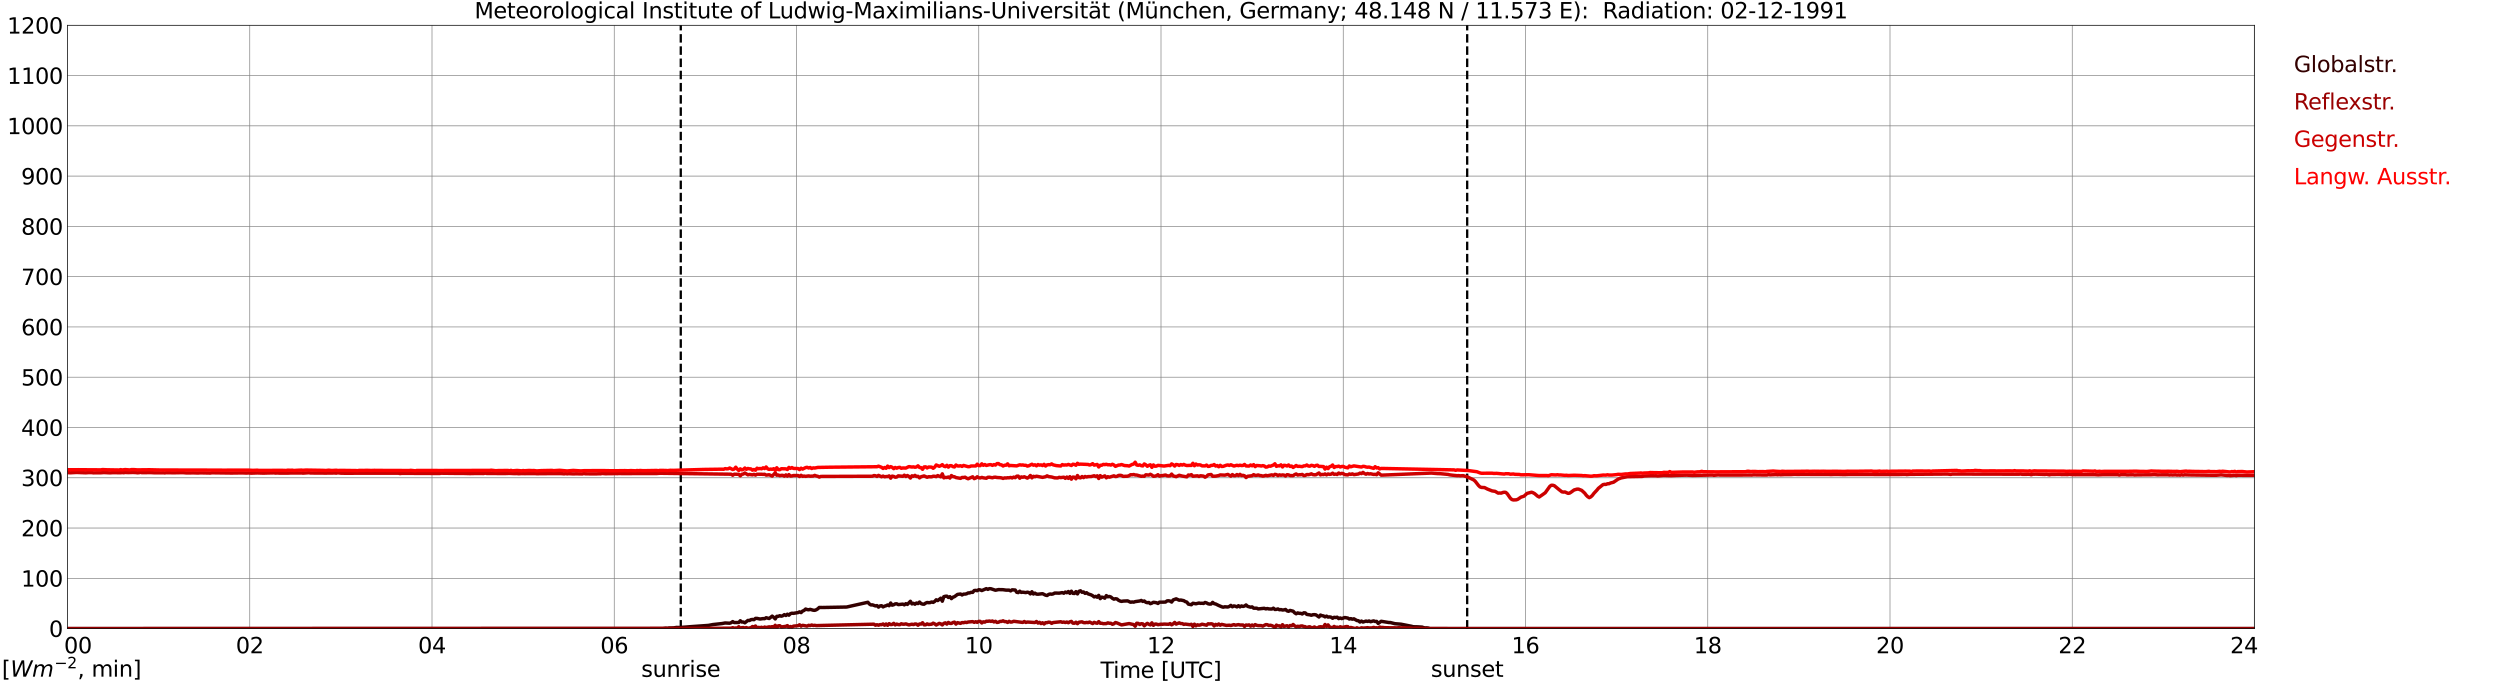 <?xml version="1.0" encoding="utf-8" standalone="no"?>
<!DOCTYPE svg PUBLIC "-//W3C//DTD SVG 1.1//EN"
  "http://www.w3.org/Graphics/SVG/1.1/DTD/svg11.dtd">
<svg xmlns:xlink="http://www.w3.org/1999/xlink" width="1085.4pt" height="296.64pt" viewBox="0 0 1085.4 296.64" xmlns="http://www.w3.org/2000/svg" version="1.1">
 <defs>
  <style type="text/css">*{stroke-linejoin: round; stroke-linecap: butt}</style>
 </defs>
 <g id="figure_1">
  <g id="patch_1">
   <path d="M 0 296.64 
L 1085.4 296.64 
L 1085.4 0 
L 0 0 
z
" style="fill: #ffffff"/>
  </g>
  <g id="axes_1">
   <g id="patch_2">
    <path d="M 29.306 272.909 
L 978.814 272.909 
L 978.814 10.976 
L 29.306 10.976 
z
" style="fill: #ffffff"/>
   </g>
   <g id="patch_3">
    <path d="M 978.814 272.909 
L 978.814 272.909 
L 978.814 10.976 
L 978.814 10.976 
z
" clip-path="url(#pb34893040c)" style="fill: #d3d3d3; opacity: 0.25; stroke: #d3d3d3; stroke-linejoin: miter"/>
   </g>
   <g id="matplotlib.axis_1">
    <g id="xtick_1">
     <g id="line2d_1">
      <path d="M 29.306 272.909 
L 29.306 10.976 
" clip-path="url(#pb34893040c)" style="fill: none; stroke: #808080; stroke-width: 0.3; stroke-linecap: square"/>
     </g>
     <g id="line2d_2"/>
     <g id="text_1">
      <!--    00 -->
      <g transform="translate(18.733 283.627) scale(0.095 -0.095)">
       <defs>
        <path id="DejaVuSans-20" transform="scale(0.016)"/>
        <path id="DejaVuSans-30" d="M 2034 4250 
Q 1547 4250 1301 3770 
Q 1056 3291 1056 2328 
Q 1056 1369 1301 889 
Q 1547 409 2034 409 
Q 2525 409 2770 889 
Q 3016 1369 3016 2328 
Q 3016 3291 2770 3770 
Q 2525 4250 2034 4250 
z
M 2034 4750 
Q 2819 4750 3233 4129 
Q 3647 3509 3647 2328 
Q 3647 1150 3233 529 
Q 2819 -91 2034 -91 
Q 1250 -91 836 529 
Q 422 1150 422 2328 
Q 422 3509 836 4129 
Q 1250 4750 2034 4750 
z
" transform="scale(0.016)"/>
       </defs>
       <use xlink:href="#DejaVuSans-20"/>
       <use xlink:href="#DejaVuSans-20" transform="translate(31.787 0)"/>
       <use xlink:href="#DejaVuSans-20" transform="translate(63.574 0)"/>
       <use xlink:href="#DejaVuSans-30" transform="translate(95.361 0)"/>
       <use xlink:href="#DejaVuSans-30" transform="translate(158.984 0)"/>
      </g>
     </g>
    </g>
    <g id="xtick_2">
     <g id="line2d_3">
      <path d="M 108.431 272.909 
L 108.431 10.976 
" clip-path="url(#pb34893040c)" style="fill: none; stroke: #808080; stroke-width: 0.3; stroke-linecap: square"/>
     </g>
     <g id="line2d_4"/>
     <g id="text_2">
      <!-- 02 -->
      <g transform="translate(102.387 283.627) scale(0.095 -0.095)">
       <defs>
        <path id="DejaVuSans-32" d="M 1228 531 
L 3431 531 
L 3431 0 
L 469 0 
L 469 531 
Q 828 903 1448 1529 
Q 2069 2156 2228 2338 
Q 2531 2678 2651 2914 
Q 2772 3150 2772 3378 
Q 2772 3750 2511 3984 
Q 2250 4219 1831 4219 
Q 1534 4219 1204 4116 
Q 875 4013 500 3803 
L 500 4441 
Q 881 4594 1212 4672 
Q 1544 4750 1819 4750 
Q 2544 4750 2975 4387 
Q 3406 4025 3406 3419 
Q 3406 3131 3298 2873 
Q 3191 2616 2906 2266 
Q 2828 2175 2409 1742 
Q 1991 1309 1228 531 
z
" transform="scale(0.016)"/>
       </defs>
       <use xlink:href="#DejaVuSans-30"/>
       <use xlink:href="#DejaVuSans-32" transform="translate(63.623 0)"/>
      </g>
     </g>
    </g>
    <g id="xtick_3">
     <g id="line2d_5">
      <path d="M 187.557 272.909 
L 187.557 10.976 
" clip-path="url(#pb34893040c)" style="fill: none; stroke: #808080; stroke-width: 0.3; stroke-linecap: square"/>
     </g>
     <g id="line2d_6"/>
     <g id="text_3">
      <!-- 04 -->
      <g transform="translate(181.513 283.627) scale(0.095 -0.095)">
       <defs>
        <path id="DejaVuSans-34" d="M 2419 4116 
L 825 1625 
L 2419 1625 
L 2419 4116 
z
M 2253 4666 
L 3047 4666 
L 3047 1625 
L 3713 1625 
L 3713 1100 
L 3047 1100 
L 3047 0 
L 2419 0 
L 2419 1100 
L 313 1100 
L 313 1709 
L 2253 4666 
z
" transform="scale(0.016)"/>
       </defs>
       <use xlink:href="#DejaVuSans-30"/>
       <use xlink:href="#DejaVuSans-34" transform="translate(63.623 0)"/>
      </g>
     </g>
    </g>
    <g id="xtick_4">
     <g id="line2d_7">
      <path d="M 266.683 272.909 
L 266.683 10.976 
" clip-path="url(#pb34893040c)" style="fill: none; stroke: #808080; stroke-width: 0.3; stroke-linecap: square"/>
     </g>
     <g id="line2d_8"/>
     <g id="text_4">
      <!-- 06 -->
      <g transform="translate(260.638 283.627) scale(0.095 -0.095)">
       <defs>
        <path id="DejaVuSans-36" d="M 2113 2584 
Q 1688 2584 1439 2293 
Q 1191 2003 1191 1497 
Q 1191 994 1439 701 
Q 1688 409 2113 409 
Q 2538 409 2786 701 
Q 3034 994 3034 1497 
Q 3034 2003 2786 2293 
Q 2538 2584 2113 2584 
z
M 3366 4563 
L 3366 3988 
Q 3128 4100 2886 4159 
Q 2644 4219 2406 4219 
Q 1781 4219 1451 3797 
Q 1122 3375 1075 2522 
Q 1259 2794 1537 2939 
Q 1816 3084 2150 3084 
Q 2853 3084 3261 2657 
Q 3669 2231 3669 1497 
Q 3669 778 3244 343 
Q 2819 -91 2113 -91 
Q 1303 -91 875 529 
Q 447 1150 447 2328 
Q 447 3434 972 4092 
Q 1497 4750 2381 4750 
Q 2619 4750 2861 4703 
Q 3103 4656 3366 4563 
z
" transform="scale(0.016)"/>
       </defs>
       <use xlink:href="#DejaVuSans-30"/>
       <use xlink:href="#DejaVuSans-36" transform="translate(63.623 0)"/>
      </g>
     </g>
    </g>
    <g id="xtick_5">
     <g id="line2d_9">
      <path d="M 345.808 272.909 
L 345.808 10.976 
" clip-path="url(#pb34893040c)" style="fill: none; stroke: #808080; stroke-width: 0.3; stroke-linecap: square"/>
     </g>
     <g id="line2d_10"/>
     <g id="text_5">
      <!-- 08 -->
      <g transform="translate(339.764 283.627) scale(0.095 -0.095)">
       <defs>
        <path id="DejaVuSans-38" d="M 2034 2216 
Q 1584 2216 1326 1975 
Q 1069 1734 1069 1313 
Q 1069 891 1326 650 
Q 1584 409 2034 409 
Q 2484 409 2743 651 
Q 3003 894 3003 1313 
Q 3003 1734 2745 1975 
Q 2488 2216 2034 2216 
z
M 1403 2484 
Q 997 2584 770 2862 
Q 544 3141 544 3541 
Q 544 4100 942 4425 
Q 1341 4750 2034 4750 
Q 2731 4750 3128 4425 
Q 3525 4100 3525 3541 
Q 3525 3141 3298 2862 
Q 3072 2584 2669 2484 
Q 3125 2378 3379 2068 
Q 3634 1759 3634 1313 
Q 3634 634 3220 271 
Q 2806 -91 2034 -91 
Q 1263 -91 848 271 
Q 434 634 434 1313 
Q 434 1759 690 2068 
Q 947 2378 1403 2484 
z
M 1172 3481 
Q 1172 3119 1398 2916 
Q 1625 2713 2034 2713 
Q 2441 2713 2670 2916 
Q 2900 3119 2900 3481 
Q 2900 3844 2670 4047 
Q 2441 4250 2034 4250 
Q 1625 4250 1398 4047 
Q 1172 3844 1172 3481 
z
" transform="scale(0.016)"/>
       </defs>
       <use xlink:href="#DejaVuSans-30"/>
       <use xlink:href="#DejaVuSans-38" transform="translate(63.623 0)"/>
      </g>
     </g>
    </g>
    <g id="xtick_6">
     <g id="line2d_11">
      <path d="M 424.934 272.909 
L 424.934 10.976 
" clip-path="url(#pb34893040c)" style="fill: none; stroke: #808080; stroke-width: 0.3; stroke-linecap: square"/>
     </g>
     <g id="line2d_12"/>
     <g id="text_6">
      <!-- 10 -->
      <g transform="translate(418.89 283.627) scale(0.095 -0.095)">
       <defs>
        <path id="DejaVuSans-31" d="M 794 531 
L 1825 531 
L 1825 4091 
L 703 3866 
L 703 4441 
L 1819 4666 
L 2450 4666 
L 2450 531 
L 3481 531 
L 3481 0 
L 794 0 
L 794 531 
z
" transform="scale(0.016)"/>
       </defs>
       <use xlink:href="#DejaVuSans-31"/>
       <use xlink:href="#DejaVuSans-30" transform="translate(63.623 0)"/>
      </g>
     </g>
    </g>
    <g id="xtick_7">
     <g id="line2d_13">
      <path d="M 504.06 272.909 
L 504.06 10.976 
" clip-path="url(#pb34893040c)" style="fill: none; stroke: #808080; stroke-width: 0.3; stroke-linecap: square"/>
     </g>
     <g id="line2d_14"/>
     <g id="text_7">
      <!-- 12 -->
      <g transform="translate(498.015 283.627) scale(0.095 -0.095)">
       <use xlink:href="#DejaVuSans-31"/>
       <use xlink:href="#DejaVuSans-32" transform="translate(63.623 0)"/>
      </g>
     </g>
    </g>
    <g id="xtick_8">
     <g id="line2d_15">
      <path d="M 583.185 272.909 
L 583.185 10.976 
" clip-path="url(#pb34893040c)" style="fill: none; stroke: #808080; stroke-width: 0.3; stroke-linecap: square"/>
     </g>
     <g id="line2d_16"/>
     <g id="text_8">
      <!-- 14 -->
      <g transform="translate(577.141 283.627) scale(0.095 -0.095)">
       <use xlink:href="#DejaVuSans-31"/>
       <use xlink:href="#DejaVuSans-34" transform="translate(63.623 0)"/>
      </g>
     </g>
    </g>
    <g id="xtick_9">
     <g id="line2d_17">
      <path d="M 662.311 272.909 
L 662.311 10.976 
" clip-path="url(#pb34893040c)" style="fill: none; stroke: #808080; stroke-width: 0.3; stroke-linecap: square"/>
     </g>
     <g id="line2d_18"/>
     <g id="text_9">
      <!-- 16 -->
      <g transform="translate(656.267 283.627) scale(0.095 -0.095)">
       <use xlink:href="#DejaVuSans-31"/>
       <use xlink:href="#DejaVuSans-36" transform="translate(63.623 0)"/>
      </g>
     </g>
    </g>
    <g id="xtick_10">
     <g id="line2d_19">
      <path d="M 741.437 272.909 
L 741.437 10.976 
" clip-path="url(#pb34893040c)" style="fill: none; stroke: #808080; stroke-width: 0.3; stroke-linecap: square"/>
     </g>
     <g id="line2d_20"/>
     <g id="text_10">
      <!-- 18 -->
      <g transform="translate(735.392 283.627) scale(0.095 -0.095)">
       <use xlink:href="#DejaVuSans-31"/>
       <use xlink:href="#DejaVuSans-38" transform="translate(63.623 0)"/>
      </g>
     </g>
    </g>
    <g id="xtick_11">
     <g id="line2d_21">
      <path d="M 820.562 272.909 
L 820.562 10.976 
" clip-path="url(#pb34893040c)" style="fill: none; stroke: #808080; stroke-width: 0.3; stroke-linecap: square"/>
     </g>
     <g id="line2d_22"/>
     <g id="text_11">
      <!-- 20 -->
      <g transform="translate(814.518 283.627) scale(0.095 -0.095)">
       <use xlink:href="#DejaVuSans-32"/>
       <use xlink:href="#DejaVuSans-30" transform="translate(63.623 0)"/>
      </g>
     </g>
    </g>
    <g id="xtick_12">
     <g id="line2d_23">
      <path d="M 899.688 272.909 
L 899.688 10.976 
" clip-path="url(#pb34893040c)" style="fill: none; stroke: #808080; stroke-width: 0.3; stroke-linecap: square"/>
     </g>
     <g id="line2d_24"/>
     <g id="text_12">
      <!-- 22 -->
      <g transform="translate(893.644 283.627) scale(0.095 -0.095)">
       <use xlink:href="#DejaVuSans-32"/>
       <use xlink:href="#DejaVuSans-32" transform="translate(63.623 0)"/>
      </g>
     </g>
    </g>
    <g id="xtick_13">
     <g id="line2d_25">
      <path d="M 978.814 272.909 
L 978.814 10.976 
" clip-path="url(#pb34893040c)" style="fill: none; stroke: #808080; stroke-width: 0.3; stroke-linecap: square"/>
     </g>
     <g id="line2d_26"/>
     <g id="text_13">
      <!-- 24    -->
      <g transform="translate(968.241 283.627) scale(0.095 -0.095)">
       <use xlink:href="#DejaVuSans-32"/>
       <use xlink:href="#DejaVuSans-34" transform="translate(63.623 0)"/>
       <use xlink:href="#DejaVuSans-20" transform="translate(127.246 0)"/>
       <use xlink:href="#DejaVuSans-20" transform="translate(159.033 0)"/>
       <use xlink:href="#DejaVuSans-20" transform="translate(190.82 0)"/>
      </g>
     </g>
    </g>
    <g id="text_14">
     <!-- Time [UTC] -->
     <g transform="translate(477.806 294.322) scale(0.095 -0.095)">
      <defs>
       <path id="DejaVuSans-54" d="M -19 4666 
L 3928 4666 
L 3928 4134 
L 2272 4134 
L 2272 0 
L 1638 0 
L 1638 4134 
L -19 4134 
L -19 4666 
z
" transform="scale(0.016)"/>
       <path id="DejaVuSans-69" d="M 603 3500 
L 1178 3500 
L 1178 0 
L 603 0 
L 603 3500 
z
M 603 4863 
L 1178 4863 
L 1178 4134 
L 603 4134 
L 603 4863 
z
" transform="scale(0.016)"/>
       <path id="DejaVuSans-6d" d="M 3328 2828 
Q 3544 3216 3844 3400 
Q 4144 3584 4550 3584 
Q 5097 3584 5394 3201 
Q 5691 2819 5691 2113 
L 5691 0 
L 5113 0 
L 5113 2094 
Q 5113 2597 4934 2840 
Q 4756 3084 4391 3084 
Q 3944 3084 3684 2787 
Q 3425 2491 3425 1978 
L 3425 0 
L 2847 0 
L 2847 2094 
Q 2847 2600 2669 2842 
Q 2491 3084 2119 3084 
Q 1678 3084 1418 2786 
Q 1159 2488 1159 1978 
L 1159 0 
L 581 0 
L 581 3500 
L 1159 3500 
L 1159 2956 
Q 1356 3278 1631 3431 
Q 1906 3584 2284 3584 
Q 2666 3584 2933 3390 
Q 3200 3197 3328 2828 
z
" transform="scale(0.016)"/>
       <path id="DejaVuSans-65" d="M 3597 1894 
L 3597 1613 
L 953 1613 
Q 991 1019 1311 708 
Q 1631 397 2203 397 
Q 2534 397 2845 478 
Q 3156 559 3463 722 
L 3463 178 
Q 3153 47 2828 -22 
Q 2503 -91 2169 -91 
Q 1331 -91 842 396 
Q 353 884 353 1716 
Q 353 2575 817 3079 
Q 1281 3584 2069 3584 
Q 2775 3584 3186 3129 
Q 3597 2675 3597 1894 
z
M 3022 2063 
Q 3016 2534 2758 2815 
Q 2500 3097 2075 3097 
Q 1594 3097 1305 2825 
Q 1016 2553 972 2059 
L 3022 2063 
z
" transform="scale(0.016)"/>
       <path id="DejaVuSans-5b" d="M 550 4863 
L 1875 4863 
L 1875 4416 
L 1125 4416 
L 1125 -397 
L 1875 -397 
L 1875 -844 
L 550 -844 
L 550 4863 
z
" transform="scale(0.016)"/>
       <path id="DejaVuSans-55" d="M 556 4666 
L 1191 4666 
L 1191 1831 
Q 1191 1081 1462 751 
Q 1734 422 2344 422 
Q 2950 422 3222 751 
Q 3494 1081 3494 1831 
L 3494 4666 
L 4128 4666 
L 4128 1753 
Q 4128 841 3676 375 
Q 3225 -91 2344 -91 
Q 1459 -91 1007 375 
Q 556 841 556 1753 
L 556 4666 
z
" transform="scale(0.016)"/>
       <path id="DejaVuSans-43" d="M 4122 4306 
L 4122 3641 
Q 3803 3938 3442 4084 
Q 3081 4231 2675 4231 
Q 1875 4231 1450 3742 
Q 1025 3253 1025 2328 
Q 1025 1406 1450 917 
Q 1875 428 2675 428 
Q 3081 428 3442 575 
Q 3803 722 4122 1019 
L 4122 359 
Q 3791 134 3420 21 
Q 3050 -91 2638 -91 
Q 1578 -91 968 557 
Q 359 1206 359 2328 
Q 359 3453 968 4101 
Q 1578 4750 2638 4750 
Q 3056 4750 3426 4639 
Q 3797 4528 4122 4306 
z
" transform="scale(0.016)"/>
       <path id="DejaVuSans-5d" d="M 1947 4863 
L 1947 -844 
L 622 -844 
L 622 -397 
L 1369 -397 
L 1369 4416 
L 622 4416 
L 622 4863 
L 1947 4863 
z
" transform="scale(0.016)"/>
      </defs>
      <use xlink:href="#DejaVuSans-54"/>
      <use xlink:href="#DejaVuSans-69" transform="translate(57.959 0)"/>
      <use xlink:href="#DejaVuSans-6d" transform="translate(85.742 0)"/>
      <use xlink:href="#DejaVuSans-65" transform="translate(183.154 0)"/>
      <use xlink:href="#DejaVuSans-20" transform="translate(244.678 0)"/>
      <use xlink:href="#DejaVuSans-5b" transform="translate(276.465 0)"/>
      <use xlink:href="#DejaVuSans-55" transform="translate(315.479 0)"/>
      <use xlink:href="#DejaVuSans-54" transform="translate(388.672 0)"/>
      <use xlink:href="#DejaVuSans-43" transform="translate(443.881 0)"/>
      <use xlink:href="#DejaVuSans-5d" transform="translate(513.705 0)"/>
     </g>
    </g>
   </g>
   <g id="matplotlib.axis_2">
    <g id="ytick_1">
     <g id="line2d_27">
      <path d="M 29.306 272.909 
L 978.814 272.909 
" clip-path="url(#pb34893040c)" style="fill: none; stroke: #808080; stroke-width: 0.3; stroke-linecap: square"/>
     </g>
     <g id="line2d_28"/>
     <g id="text_15">
      <!-- 0 -->
      <g transform="translate(21.261 276.518) scale(0.095 -0.095)">
       <use xlink:href="#DejaVuSans-30"/>
      </g>
     </g>
    </g>
    <g id="ytick_2">
     <g id="line2d_29">
      <path d="M 29.306 251.081 
L 978.814 251.081 
" clip-path="url(#pb34893040c)" style="fill: none; stroke: #808080; stroke-width: 0.3; stroke-linecap: square"/>
     </g>
     <g id="line2d_30"/>
     <g id="text_16">
      <!-- 100 -->
      <g transform="translate(9.173 254.69) scale(0.095 -0.095)">
       <use xlink:href="#DejaVuSans-31"/>
       <use xlink:href="#DejaVuSans-30" transform="translate(63.623 0)"/>
       <use xlink:href="#DejaVuSans-30" transform="translate(127.246 0)"/>
      </g>
     </g>
    </g>
    <g id="ytick_3">
     <g id="line2d_31">
      <path d="M 29.306 229.253 
L 978.814 229.253 
" clip-path="url(#pb34893040c)" style="fill: none; stroke: #808080; stroke-width: 0.3; stroke-linecap: square"/>
     </g>
     <g id="line2d_32"/>
     <g id="text_17">
      <!-- 200 -->
      <g transform="translate(9.173 232.863) scale(0.095 -0.095)">
       <use xlink:href="#DejaVuSans-32"/>
       <use xlink:href="#DejaVuSans-30" transform="translate(63.623 0)"/>
       <use xlink:href="#DejaVuSans-30" transform="translate(127.246 0)"/>
      </g>
     </g>
    </g>
    <g id="ytick_4">
     <g id="line2d_33">
      <path d="M 29.306 207.426 
L 978.814 207.426 
" clip-path="url(#pb34893040c)" style="fill: none; stroke: #808080; stroke-width: 0.3; stroke-linecap: square"/>
     </g>
     <g id="line2d_34"/>
     <g id="text_18">
      <!-- 300 -->
      <g transform="translate(9.173 211.035) scale(0.095 -0.095)">
       <defs>
        <path id="DejaVuSans-33" d="M 2597 2516 
Q 3050 2419 3304 2112 
Q 3559 1806 3559 1356 
Q 3559 666 3084 287 
Q 2609 -91 1734 -91 
Q 1441 -91 1130 -33 
Q 819 25 488 141 
L 488 750 
Q 750 597 1062 519 
Q 1375 441 1716 441 
Q 2309 441 2620 675 
Q 2931 909 2931 1356 
Q 2931 1769 2642 2001 
Q 2353 2234 1838 2234 
L 1294 2234 
L 1294 2753 
L 1863 2753 
Q 2328 2753 2575 2939 
Q 2822 3125 2822 3475 
Q 2822 3834 2567 4026 
Q 2313 4219 1838 4219 
Q 1578 4219 1281 4162 
Q 984 4106 628 3988 
L 628 4550 
Q 988 4650 1302 4700 
Q 1616 4750 1894 4750 
Q 2613 4750 3031 4423 
Q 3450 4097 3450 3541 
Q 3450 3153 3228 2886 
Q 3006 2619 2597 2516 
z
" transform="scale(0.016)"/>
       </defs>
       <use xlink:href="#DejaVuSans-33"/>
       <use xlink:href="#DejaVuSans-30" transform="translate(63.623 0)"/>
       <use xlink:href="#DejaVuSans-30" transform="translate(127.246 0)"/>
      </g>
     </g>
    </g>
    <g id="ytick_5">
     <g id="line2d_35">
      <path d="M 29.306 185.598 
L 978.814 185.598 
" clip-path="url(#pb34893040c)" style="fill: none; stroke: #808080; stroke-width: 0.3; stroke-linecap: square"/>
     </g>
     <g id="line2d_36"/>
     <g id="text_19">
      <!-- 400 -->
      <g transform="translate(9.173 189.207) scale(0.095 -0.095)">
       <use xlink:href="#DejaVuSans-34"/>
       <use xlink:href="#DejaVuSans-30" transform="translate(63.623 0)"/>
       <use xlink:href="#DejaVuSans-30" transform="translate(127.246 0)"/>
      </g>
     </g>
    </g>
    <g id="ytick_6">
     <g id="line2d_37">
      <path d="M 29.306 163.77 
L 978.814 163.77 
" clip-path="url(#pb34893040c)" style="fill: none; stroke: #808080; stroke-width: 0.3; stroke-linecap: square"/>
     </g>
     <g id="line2d_38"/>
     <g id="text_20">
      <!-- 500 -->
      <g transform="translate(9.173 167.379) scale(0.095 -0.095)">
       <defs>
        <path id="DejaVuSans-35" d="M 691 4666 
L 3169 4666 
L 3169 4134 
L 1269 4134 
L 1269 2991 
Q 1406 3038 1543 3061 
Q 1681 3084 1819 3084 
Q 2600 3084 3056 2656 
Q 3513 2228 3513 1497 
Q 3513 744 3044 326 
Q 2575 -91 1722 -91 
Q 1428 -91 1123 -41 
Q 819 9 494 109 
L 494 744 
Q 775 591 1075 516 
Q 1375 441 1709 441 
Q 2250 441 2565 725 
Q 2881 1009 2881 1497 
Q 2881 1984 2565 2268 
Q 2250 2553 1709 2553 
Q 1456 2553 1204 2497 
Q 953 2441 691 2322 
L 691 4666 
z
" transform="scale(0.016)"/>
       </defs>
       <use xlink:href="#DejaVuSans-35"/>
       <use xlink:href="#DejaVuSans-30" transform="translate(63.623 0)"/>
       <use xlink:href="#DejaVuSans-30" transform="translate(127.246 0)"/>
      </g>
     </g>
    </g>
    <g id="ytick_7">
     <g id="line2d_39">
      <path d="M 29.306 141.942 
L 978.814 141.942 
" clip-path="url(#pb34893040c)" style="fill: none; stroke: #808080; stroke-width: 0.3; stroke-linecap: square"/>
     </g>
     <g id="line2d_40"/>
     <g id="text_21">
      <!-- 600 -->
      <g transform="translate(9.173 145.551) scale(0.095 -0.095)">
       <use xlink:href="#DejaVuSans-36"/>
       <use xlink:href="#DejaVuSans-30" transform="translate(63.623 0)"/>
       <use xlink:href="#DejaVuSans-30" transform="translate(127.246 0)"/>
      </g>
     </g>
    </g>
    <g id="ytick_8">
     <g id="line2d_41">
      <path d="M 29.306 120.114 
L 978.814 120.114 
" clip-path="url(#pb34893040c)" style="fill: none; stroke: #808080; stroke-width: 0.3; stroke-linecap: square"/>
     </g>
     <g id="line2d_42"/>
     <g id="text_22">
      <!-- 700 -->
      <g transform="translate(9.173 123.724) scale(0.095 -0.095)">
       <defs>
        <path id="DejaVuSans-37" d="M 525 4666 
L 3525 4666 
L 3525 4397 
L 1831 0 
L 1172 0 
L 2766 4134 
L 525 4134 
L 525 4666 
z
" transform="scale(0.016)"/>
       </defs>
       <use xlink:href="#DejaVuSans-37"/>
       <use xlink:href="#DejaVuSans-30" transform="translate(63.623 0)"/>
       <use xlink:href="#DejaVuSans-30" transform="translate(127.246 0)"/>
      </g>
     </g>
    </g>
    <g id="ytick_9">
     <g id="line2d_43">
      <path d="M 29.306 98.287 
L 978.814 98.287 
" clip-path="url(#pb34893040c)" style="fill: none; stroke: #808080; stroke-width: 0.3; stroke-linecap: square"/>
     </g>
     <g id="line2d_44"/>
     <g id="text_23">
      <!-- 800 -->
      <g transform="translate(9.173 101.896) scale(0.095 -0.095)">
       <use xlink:href="#DejaVuSans-38"/>
       <use xlink:href="#DejaVuSans-30" transform="translate(63.623 0)"/>
       <use xlink:href="#DejaVuSans-30" transform="translate(127.246 0)"/>
      </g>
     </g>
    </g>
    <g id="ytick_10">
     <g id="line2d_45">
      <path d="M 29.306 76.459 
L 978.814 76.459 
" clip-path="url(#pb34893040c)" style="fill: none; stroke: #808080; stroke-width: 0.3; stroke-linecap: square"/>
     </g>
     <g id="line2d_46"/>
     <g id="text_24">
      <!-- 900 -->
      <g transform="translate(9.173 80.068) scale(0.095 -0.095)">
       <defs>
        <path id="DejaVuSans-39" d="M 703 97 
L 703 672 
Q 941 559 1184 500 
Q 1428 441 1663 441 
Q 2288 441 2617 861 
Q 2947 1281 2994 2138 
Q 2813 1869 2534 1725 
Q 2256 1581 1919 1581 
Q 1219 1581 811 2004 
Q 403 2428 403 3163 
Q 403 3881 828 4315 
Q 1253 4750 1959 4750 
Q 2769 4750 3195 4129 
Q 3622 3509 3622 2328 
Q 3622 1225 3098 567 
Q 2575 -91 1691 -91 
Q 1453 -91 1209 -44 
Q 966 3 703 97 
z
M 1959 2075 
Q 2384 2075 2632 2365 
Q 2881 2656 2881 3163 
Q 2881 3666 2632 3958 
Q 2384 4250 1959 4250 
Q 1534 4250 1286 3958 
Q 1038 3666 1038 3163 
Q 1038 2656 1286 2365 
Q 1534 2075 1959 2075 
z
" transform="scale(0.016)"/>
       </defs>
       <use xlink:href="#DejaVuSans-39"/>
       <use xlink:href="#DejaVuSans-30" transform="translate(63.623 0)"/>
       <use xlink:href="#DejaVuSans-30" transform="translate(127.246 0)"/>
      </g>
     </g>
    </g>
    <g id="ytick_11">
     <g id="line2d_47">
      <path d="M 29.306 54.631 
L 978.814 54.631 
" clip-path="url(#pb34893040c)" style="fill: none; stroke: #808080; stroke-width: 0.3; stroke-linecap: square"/>
     </g>
     <g id="line2d_48"/>
     <g id="text_25">
      <!-- 1000 -->
      <g transform="translate(3.128 58.24) scale(0.095 -0.095)">
       <use xlink:href="#DejaVuSans-31"/>
       <use xlink:href="#DejaVuSans-30" transform="translate(63.623 0)"/>
       <use xlink:href="#DejaVuSans-30" transform="translate(127.246 0)"/>
       <use xlink:href="#DejaVuSans-30" transform="translate(190.869 0)"/>
      </g>
     </g>
    </g>
    <g id="ytick_12">
     <g id="line2d_49">
      <path d="M 29.306 32.803 
L 978.814 32.803 
" clip-path="url(#pb34893040c)" style="fill: none; stroke: #808080; stroke-width: 0.3; stroke-linecap: square"/>
     </g>
     <g id="line2d_50"/>
     <g id="text_26">
      <!-- 1100 -->
      <g transform="translate(3.128 36.413) scale(0.095 -0.095)">
       <use xlink:href="#DejaVuSans-31"/>
       <use xlink:href="#DejaVuSans-31" transform="translate(63.623 0)"/>
       <use xlink:href="#DejaVuSans-30" transform="translate(127.246 0)"/>
       <use xlink:href="#DejaVuSans-30" transform="translate(190.869 0)"/>
      </g>
     </g>
    </g>
    <g id="ytick_13">
     <g id="line2d_51">
      <path d="M 29.306 10.976 
L 978.814 10.976 
" clip-path="url(#pb34893040c)" style="fill: none; stroke: #808080; stroke-width: 0.3; stroke-linecap: square"/>
     </g>
     <g id="line2d_52"/>
     <g id="text_27">
      <!-- 1200 -->
      <g transform="translate(3.128 14.585) scale(0.095 -0.095)">
       <use xlink:href="#DejaVuSans-31"/>
       <use xlink:href="#DejaVuSans-32" transform="translate(63.623 0)"/>
       <use xlink:href="#DejaVuSans-30" transform="translate(127.246 0)"/>
       <use xlink:href="#DejaVuSans-30" transform="translate(190.869 0)"/>
      </g>
     </g>
    </g>
   </g>
   <g id="line2d_53">
    <path d="M 295.564 272.909 
L 295.564 10.976 
" clip-path="url(#pb34893040c)" style="fill: none; stroke-dasharray: 3.7,1.6; stroke-dashoffset: 0; stroke: #000000"/>
   </g>
   <g id="line2d_54">
    <path d="M 636.991 272.909 
L 636.991 10.976 
" clip-path="url(#pb34893040c)" style="fill: none; stroke-dasharray: 3.7,1.6; stroke-dashoffset: 0; stroke: #000000"/>
   </g>
   <g id="line2d_55">
    <path d="M 29.306 272.909 
L 287.783 272.909 
L 289.102 272.728 
L 289.761 272.839 
L 290.42 272.664 
L 292.399 272.618 
L 293.717 272.4 
L 295.036 272.437 
L 298.333 272.195 
L 299.652 272.086 
L 307.564 271.521 
L 309.543 271.152 
L 313.499 270.717 
L 314.818 270.466 
L 316.796 270.578 
L 317.455 270.344 
L 318.114 269.879 
L 318.774 270.298 
L 320.752 270.252 
L 321.411 269.506 
L 322.071 270.065 
L 322.73 270.065 
L 323.39 270.392 
L 324.708 269.366 
L 325.368 269.412 
L 326.027 269.039 
L 326.686 268.945 
L 327.346 269.039 
L 328.005 268.48 
L 328.665 268.48 
L 329.983 268.759 
L 331.302 268.572 
L 331.961 268.62 
L 332.621 268.198 
L 333.94 268.526 
L 335.258 267.5 
L 335.918 268.013 
L 336.577 268.711 
L 337.236 267.594 
L 337.896 267.594 
L 338.555 267.312 
L 339.215 267.546 
L 339.874 267.312 
L 340.533 266.847 
L 341.193 267.22 
L 341.852 266.66 
L 342.512 267.081 
L 343.171 266.426 
L 343.83 266.24 
L 344.49 266.286 
L 346.468 265.961 
L 347.127 265.634 
L 347.787 265.961 
L 348.446 265.308 
L 349.105 265.027 
L 349.765 264.422 
L 350.424 264.654 
L 351.083 264.747 
L 351.743 264.562 
L 353.062 264.935 
L 353.721 264.981 
L 354.38 264.747 
L 355.04 264.328 
L 355.699 263.721 
L 357.018 263.754 
L 367.568 263.549 
L 376.799 261.482 
L 377.459 262.228 
L 378.118 262.65 
L 378.777 262.602 
L 380.096 263.069 
L 380.756 262.929 
L 381.415 263.582 
L 382.074 263.069 
L 382.734 262.975 
L 383.393 263.488 
L 384.053 263.163 
L 384.712 262.975 
L 385.371 262.65 
L 386.031 262.975 
L 386.69 261.809 
L 387.349 262.741 
L 388.009 262.556 
L 388.668 262.183 
L 389.328 262.135 
L 389.987 262.508 
L 391.965 262.276 
L 392.624 262.602 
L 393.284 262.089 
L 393.943 262.416 
L 395.262 261.063 
L 395.921 262.183 
L 396.581 261.949 
L 397.24 262.322 
L 397.899 261.809 
L 398.559 262.043 
L 399.218 261.39 
L 399.878 262.043 
L 400.537 262.276 
L 401.196 262.322 
L 401.856 261.855 
L 402.515 261.576 
L 403.175 261.67 
L 403.834 261.622 
L 404.493 261.342 
L 405.153 261.53 
L 405.812 261.109 
L 406.471 260.41 
L 407.131 260.735 
L 408.45 259.71 
L 409.109 261.017 
L 409.768 259.057 
L 410.428 258.871 
L 411.087 258.823 
L 411.746 259.384 
L 412.406 259.057 
L 413.065 259.897 
L 413.725 259.29 
L 414.384 259.057 
L 415.703 258.077 
L 417.022 257.891 
L 417.681 258.31 
L 418.34 257.937 
L 419 257.937 
L 419.659 257.797 
L 420.318 257.424 
L 420.978 257.424 
L 421.637 257.145 
L 422.297 257.191 
L 422.956 256.398 
L 423.615 256.304 
L 424.275 256.446 
L 424.934 256.025 
L 425.593 256.119 
L 426.253 256.398 
L 428.231 255.56 
L 428.89 255.885 
L 429.55 255.56 
L 430.209 255.606 
L 432.187 256.259 
L 433.506 255.979 
L 435.484 256.025 
L 436.803 256.213 
L 438.122 256.213 
L 438.781 256.538 
L 439.44 256.073 
L 440.759 256.165 
L 441.419 257.145 
L 442.078 257.284 
L 442.737 256.678 
L 443.397 257.191 
L 444.056 257.099 
L 445.375 257.284 
L 446.034 257.099 
L 446.694 257.239 
L 447.353 257.845 
L 448.012 256.911 
L 448.672 257.891 
L 449.331 257.518 
L 449.991 257.937 
L 450.65 257.985 
L 452.628 257.752 
L 453.947 258.404 
L 454.606 258.544 
L 455.266 258.077 
L 455.925 257.891 
L 456.584 257.985 
L 457.244 257.845 
L 457.903 257.472 
L 459.881 257.518 
L 461.2 257.284 
L 461.859 257.564 
L 462.519 257.051 
L 463.178 257.333 
L 463.838 256.82 
L 464.497 257.612 
L 465.156 256.678 
L 465.816 257.612 
L 466.475 257.658 
L 467.134 256.865 
L 467.794 257.845 
L 468.453 256.726 
L 469.113 256.492 
L 469.772 257.145 
L 470.431 257.005 
L 471.091 257.612 
L 471.75 257.333 
L 472.409 257.845 
L 473.728 258.265 
L 474.388 258.638 
L 475.047 259.151 
L 475.706 258.917 
L 476.366 259.29 
L 477.025 258.498 
L 477.685 259.897 
L 478.344 259.245 
L 479.003 259.384 
L 479.663 259.71 
L 480.322 258.592 
L 480.981 259.105 
L 481.641 258.963 
L 482.3 259.197 
L 482.96 259.758 
L 483.619 260.131 
L 484.278 259.943 
L 484.938 260.037 
L 485.597 260.596 
L 486.256 260.923 
L 486.916 261.109 
L 487.575 260.969 
L 489.553 260.877 
L 490.872 261.482 
L 491.532 261.342 
L 492.191 261.436 
L 492.85 261.203 
L 494.828 260.923 
L 495.488 260.69 
L 496.147 261.109 
L 496.807 260.923 
L 497.466 261.482 
L 498.125 261.67 
L 498.785 261.576 
L 499.444 262.089 
L 500.103 261.855 
L 500.763 261.482 
L 502.082 261.67 
L 502.741 261.995 
L 503.4 261.436 
L 504.719 261.436 
L 506.038 261.39 
L 506.697 260.877 
L 507.357 260.829 
L 508.016 260.969 
L 508.675 261.39 
L 509.335 260.456 
L 510.654 259.991 
L 511.972 260.596 
L 512.632 260.504 
L 513.95 260.783 
L 514.61 261.203 
L 515.269 261.39 
L 515.929 262.276 
L 517.247 262.556 
L 517.907 261.903 
L 519.226 262.135 
L 520.544 261.809 
L 521.204 261.949 
L 521.863 261.903 
L 522.522 261.995 
L 523.182 261.576 
L 523.841 261.764 
L 524.501 262.135 
L 525.16 262.276 
L 525.819 262.228 
L 526.479 261.53 
L 527.138 262.089 
L 527.797 262.228 
L 529.116 262.881 
L 530.435 263.442 
L 531.094 263.628 
L 531.754 263.442 
L 533.073 263.536 
L 533.732 263.302 
L 534.391 262.835 
L 535.051 263.442 
L 535.71 263.069 
L 536.369 263.209 
L 537.029 263.488 
L 537.688 262.975 
L 538.348 263.488 
L 539.007 263.069 
L 539.666 263.302 
L 540.326 263.115 
L 540.985 262.65 
L 541.644 263.254 
L 542.963 263.628 
L 543.623 263.488 
L 544.282 264.049 
L 545.601 264.049 
L 546.26 264.374 
L 548.898 264.095 
L 549.557 264.374 
L 550.216 264.189 
L 550.876 264.374 
L 552.195 264.422 
L 552.854 264.049 
L 553.513 264.608 
L 554.173 264.562 
L 554.832 264.374 
L 555.491 264.747 
L 556.151 264.654 
L 556.81 264.841 
L 557.47 264.793 
L 558.129 264.608 
L 558.788 265.215 
L 559.448 265.4 
L 560.107 265.027 
L 561.426 265.354 
L 562.085 266.053 
L 562.745 266.474 
L 563.404 266.101 
L 564.063 266.286 
L 564.723 266.286 
L 565.382 266.566 
L 566.042 266.053 
L 566.701 266.101 
L 567.36 266.753 
L 568.679 266.939 
L 569.338 267.127 
L 569.998 266.893 
L 570.657 266.847 
L 571.317 266.939 
L 572.635 267.873 
L 573.295 267.033 
L 573.954 267.312 
L 574.613 267.406 
L 575.273 267.825 
L 575.932 267.5 
L 576.592 267.919 
L 577.251 267.825 
L 577.91 267.965 
L 578.57 268.432 
L 579.229 268.013 
L 579.889 268.107 
L 580.548 267.965 
L 581.207 268.572 
L 581.867 268.292 
L 582.526 268.572 
L 583.845 268.107 
L 585.164 268.338 
L 585.823 268.759 
L 586.482 268.572 
L 587.142 268.851 
L 587.801 268.665 
L 589.12 269.412 
L 589.779 269.506 
L 590.439 270.065 
L 591.098 269.646 
L 591.757 270.065 
L 593.076 269.646 
L 593.736 269.831 
L 594.395 269.598 
L 595.054 269.925 
L 596.373 269.552 
L 597.032 269.831 
L 597.692 269.785 
L 598.351 270.671 
L 599.67 269.737 
L 602.967 270.274 
L 603.626 270.276 
L 605.604 270.781 
L 608.242 270.995 
L 612.858 271.903 
L 613.517 272.101 
L 615.495 272.147 
L 617.473 272.269 
L 618.133 272.522 
L 618.792 272.634 
L 619.451 272.594 
L 620.111 272.688 
L 620.77 272.909 
L 978.154 272.909 
L 978.154 272.909 
" clip-path="url(#pb34893040c)" style="fill: none; stroke: #330000; stroke-width: 1.5; stroke-linecap: square"/>
   </g>
   <g id="line2d_56">
    <path d="M 29.306 272.909 
L 304.267 272.8 
L 317.455 272.732 
L 318.114 272.509 
L 318.774 272.732 
L 319.433 272.643 
L 320.093 272.686 
L 320.752 272.108 
L 321.411 272.776 
L 322.071 272.509 
L 322.73 272.464 
L 323.39 272.658 
L 324.049 272.464 
L 324.708 272.776 
L 326.027 272.509 
L 326.686 272.018 
L 327.346 272.197 
L 328.005 271.796 
L 328.665 272.643 
L 329.324 272.376 
L 329.983 272.509 
L 330.643 272.33 
L 331.302 272.643 
L 331.961 272.241 
L 332.621 272.437 
L 333.94 272.154 
L 334.599 272.241 
L 335.258 272.064 
L 335.918 272.287 
L 336.577 271.483 
L 337.236 272.599 
L 337.896 271.706 
L 338.555 271.662 
L 339.215 272.197 
L 341.193 271.931 
L 341.852 271.619 
L 342.512 272.376 
L 343.171 272.018 
L 343.83 272.241 
L 344.49 271.841 
L 346.468 271.662 
L 347.127 271.261 
L 347.787 271.841 
L 348.446 271.483 
L 350.424 271.841 
L 351.083 271.483 
L 351.743 271.619 
L 352.402 271.35 
L 353.062 271.573 
L 353.721 271.483 
L 354.38 271.619 
L 357.018 271.54 
L 379.437 270.995 
L 380.096 271.44 
L 380.756 271.217 
L 381.415 271.44 
L 382.074 271.173 
L 382.734 271.217 
L 383.393 270.905 
L 384.053 271.44 
L 384.712 270.905 
L 385.371 271.483 
L 386.031 270.772 
L 386.69 271.173 
L 387.349 271.128 
L 388.009 270.639 
L 388.668 271.307 
L 389.328 270.951 
L 389.987 271.173 
L 390.646 271.217 
L 391.306 270.816 
L 391.965 270.995 
L 392.624 270.995 
L 393.284 270.861 
L 394.603 271.307 
L 395.921 270.995 
L 396.581 271.173 
L 397.24 270.905 
L 397.899 270.951 
L 398.559 271.44 
L 399.218 270.905 
L 399.878 270.951 
L 400.537 270.37 
L 401.196 271.261 
L 401.856 271.261 
L 402.515 270.861 
L 403.175 271.128 
L 404.493 270.995 
L 405.153 270.549 
L 405.812 270.861 
L 406.471 271.35 
L 407.79 270.639 
L 408.45 270.861 
L 409.109 271.307 
L 409.768 270.639 
L 410.428 270.416 
L 411.087 270.951 
L 411.746 270.237 
L 412.406 270.639 
L 413.065 270.682 
L 413.725 270.281 
L 414.384 270.104 
L 415.043 270.951 
L 415.703 270.327 
L 417.022 270.639 
L 417.681 270.281 
L 418.34 270.37 
L 419 270.148 
L 419.659 270.281 
L 420.318 270.058 
L 422.297 269.881 
L 422.956 270.193 
L 423.615 269.925 
L 424.275 270.193 
L 424.934 269.748 
L 425.593 269.792 
L 426.253 270.46 
L 426.912 269.971 
L 427.572 270.104 
L 428.231 269.702 
L 428.89 269.748 
L 429.55 269.613 
L 430.209 269.792 
L 430.869 269.613 
L 431.528 270.014 
L 432.187 269.748 
L 432.847 270.237 
L 433.506 270.148 
L 434.165 269.792 
L 434.825 269.792 
L 435.484 269.523 
L 436.144 269.881 
L 436.803 269.881 
L 437.462 270.237 
L 438.122 269.748 
L 438.781 270.104 
L 439.44 270.017 
L 440.1 269.735 
L 444.056 270.237 
L 444.716 269.835 
L 445.375 270.237 
L 446.034 270.058 
L 449.331 270.281 
L 449.991 269.835 
L 450.65 270.503 
L 451.309 270.193 
L 451.969 270.728 
L 452.628 270.37 
L 453.287 270.905 
L 453.947 270.327 
L 454.606 270.327 
L 455.266 270.104 
L 455.925 270.193 
L 456.584 270.639 
L 457.244 270.281 
L 459.881 270.014 
L 460.541 269.925 
L 461.2 270.193 
L 461.859 270.058 
L 462.519 270.281 
L 463.178 270.058 
L 463.838 270.37 
L 464.497 269.971 
L 465.156 269.792 
L 465.816 270.549 
L 466.475 270.593 
L 467.134 270.148 
L 467.794 270.772 
L 468.453 270.148 
L 469.772 269.971 
L 470.431 270.309 
L 471.091 270.361 
L 471.75 270.228 
L 472.409 270.327 
L 473.069 270.058 
L 474.388 270.728 
L 475.047 270.193 
L 475.706 270.46 
L 476.366 270.593 
L 477.025 269.881 
L 477.685 270.593 
L 478.344 270.593 
L 479.003 270.772 
L 480.322 270.728 
L 480.981 270.416 
L 481.641 270.593 
L 482.3 270.593 
L 482.96 271.038 
L 483.619 270.816 
L 484.278 270.281 
L 484.938 270.46 
L 486.916 271.307 
L 490.213 270.728 
L 492.191 271.173 
L 492.85 271.885 
L 493.51 270.593 
L 494.169 270.639 
L 494.828 271.128 
L 495.488 270.772 
L 496.147 270.861 
L 496.807 271.706 
L 497.466 271.084 
L 498.125 270.639 
L 498.785 271.038 
L 499.444 271.307 
L 500.103 270.416 
L 500.763 271.483 
L 501.422 270.951 
L 502.082 270.951 
L 502.741 271.217 
L 504.06 270.995 
L 504.719 271.038 
L 505.379 270.951 
L 507.357 271.038 
L 508.016 270.728 
L 508.675 271.261 
L 509.335 270.861 
L 509.994 270.237 
L 510.654 270.951 
L 511.972 270.416 
L 512.632 270.728 
L 513.291 270.728 
L 513.95 271.084 
L 514.61 270.951 
L 515.929 271.128 
L 516.588 271.217 
L 517.247 271.038 
L 517.907 271.975 
L 518.566 270.995 
L 519.226 271.706 
L 519.885 271.261 
L 520.544 271.44 
L 521.204 271.307 
L 521.863 270.995 
L 523.841 271.44 
L 524.501 270.816 
L 525.16 270.905 
L 525.819 270.816 
L 526.479 270.951 
L 527.138 271.752 
L 527.797 271.084 
L 528.457 271.396 
L 529.116 270.905 
L 529.776 271.44 
L 530.435 271.084 
L 532.413 271.529 
L 533.732 271.44 
L 534.391 271.573 
L 535.71 271.173 
L 536.369 271.44 
L 537.688 271.173 
L 538.348 271.35 
L 539.666 271.35 
L 540.326 271.975 
L 540.985 271.35 
L 541.644 271.44 
L 542.304 271.307 
L 542.963 271.841 
L 543.623 271.35 
L 544.282 271.796 
L 544.941 271.173 
L 545.601 271.483 
L 546.26 271.619 
L 547.579 271.619 
L 548.238 271.841 
L 549.557 271.173 
L 550.216 271.217 
L 550.876 271.573 
L 551.535 271.44 
L 552.195 271.619 
L 552.854 271.931 
L 553.513 272.553 
L 554.173 271.396 
L 554.832 271.752 
L 555.491 271.706 
L 556.151 272.197 
L 556.81 271.217 
L 557.47 271.975 
L 558.788 271.662 
L 559.448 272.197 
L 560.107 271.573 
L 560.766 271.706 
L 561.426 271.128 
L 562.085 271.752 
L 562.745 272.108 
L 563.404 271.885 
L 564.063 272.018 
L 564.723 271.796 
L 565.382 271.752 
L 566.042 272.018 
L 566.701 272.064 
L 567.36 272.643 
L 568.02 272.197 
L 568.679 272.108 
L 569.338 272.509 
L 569.998 272.509 
L 570.657 272.197 
L 571.317 272.553 
L 571.976 272.686 
L 572.635 272.197 
L 573.295 272.108 
L 574.613 272.241 
L 575.273 271.128 
L 575.932 272.018 
L 576.592 271.307 
L 577.251 272.197 
L 577.91 272.42 
L 578.57 272.461 
L 579.229 271.975 
L 579.889 272.376 
L 580.548 272.287 
L 581.207 272.509 
L 581.867 272.108 
L 582.526 272.33 
L 583.185 272.33 
L 584.504 272.018 
L 585.164 272.064 
L 585.823 272.821 
L 586.482 272.42 
L 588.46 272.9 
L 589.12 272.56 
L 589.779 272.848 
L 590.439 272.865 
L 591.098 272.553 
L 591.757 272.686 
L 593.076 272.599 
L 593.736 272.509 
L 594.395 272.643 
L 595.714 272.599 
L 596.373 272.376 
L 597.032 272.601 
L 597.692 272.553 
L 598.351 272.686 
L 599.011 272.241 
L 599.67 272.42 
L 600.329 272.402 
L 600.989 272.507 
L 602.967 272.549 
L 605.604 272.57 
L 606.264 272.614 
L 607.582 272.498 
L 608.242 272.618 
L 608.901 272.549 
L 610.879 272.608 
L 612.198 272.612 
L 613.517 272.804 
L 614.836 272.699 
L 618.792 272.87 
L 633.298 272.909 
L 978.154 272.909 
L 978.154 272.909 
" clip-path="url(#pb34893040c)" style="fill: none; stroke: #990000; stroke-width: 1.5; stroke-linecap: square"/>
   </g>
   <g id="line2d_57">
    <path d="M 29.306 205.201 
L 30.625 205.265 
L 33.262 205.114 
L 37.218 205.278 
L 38.537 205.179 
L 39.856 205.197 
L 40.515 205.291 
L 41.834 205.28 
L 43.812 205.265 
L 45.131 205.166 
L 47.768 205.293 
L 49.087 205.203 
L 52.384 205.256 
L 53.043 205.162 
L 53.703 205.251 
L 54.362 205.127 
L 55.681 205.188 
L 57.659 205.127 
L 58.978 205.179 
L 59.637 205.269 
L 60.297 205.241 
L 60.956 205.059 
L 61.615 205.221 
L 65.572 205.186 
L 66.89 205.271 
L 70.187 205.286 
L 70.847 205.249 
L 71.506 205.337 
L 72.166 205.227 
L 75.462 205.275 
L 79.419 205.203 
L 80.737 205.319 
L 82.056 205.33 
L 84.034 205.304 
L 86.013 205.372 
L 86.672 205.313 
L 87.991 205.315 
L 90.628 205.372 
L 91.288 205.385 
L 91.947 205.271 
L 100.519 205.385 
L 105.135 205.321 
L 107.113 205.398 
L 107.772 205.332 
L 109.091 205.435 
L 111.728 205.337 
L 114.366 205.426 
L 116.344 205.363 
L 118.982 205.306 
L 119.641 205.411 
L 120.3 205.348 
L 121.619 205.43 
L 124.916 205.422 
L 126.235 205.361 
L 130.191 205.365 
L 130.85 205.334 
L 131.51 205.428 
L 134.147 205.238 
L 134.807 205.367 
L 141.4 205.411 
L 145.357 205.367 
L 146.016 205.422 
L 146.676 205.271 
L 147.994 205.435 
L 149.313 205.463 
L 173.051 205.457 
L 173.71 205.614 
L 174.37 205.498 
L 190.854 205.564 
L 191.513 205.454 
L 198.107 205.533 
L 200.745 205.524 
L 204.042 205.616 
L 206.679 205.555 
L 209.976 205.581 
L 210.635 205.409 
L 211.295 205.555 
L 219.207 205.596 
L 221.186 205.524 
L 223.164 205.62 
L 224.482 205.603 
L 225.142 205.695 
L 226.461 205.603 
L 227.779 205.638 
L 232.395 205.614 
L 233.054 205.684 
L 234.373 205.657 
L 235.692 205.64 
L 243.604 205.623 
L 244.923 205.73 
L 245.583 205.616 
L 246.242 205.73 
L 246.901 205.647 
L 248.88 205.743 
L 250.198 205.703 
L 252.836 205.758 
L 253.495 205.564 
L 254.155 205.712 
L 258.77 205.743 
L 260.089 205.684 
L 260.748 205.712 
L 261.408 205.551 
L 262.726 205.671 
L 265.364 205.651 
L 267.342 205.605 
L 268.002 205.649 
L 268.661 205.577 
L 269.98 205.616 
L 285.145 205.585 
L 286.464 205.472 
L 317.455 205.88 
L 318.114 206.328 
L 318.774 205.876 
L 320.752 205.941 
L 321.411 206.585 
L 322.071 205.904 
L 322.73 205.815 
L 323.39 205.361 
L 324.708 206.149 
L 325.368 205.983 
L 326.686 206.173 
L 327.346 205.948 
L 328.005 206.264 
L 328.665 205.893 
L 330.643 205.9 
L 331.302 205.967 
L 331.961 205.895 
L 332.621 206.277 
L 333.94 206.118 
L 335.258 206.692 
L 336.577 205.291 
L 337.236 206.33 
L 337.896 206.212 
L 338.555 206.531 
L 339.215 206.365 
L 339.874 206.365 
L 340.533 206.729 
L 341.193 206.179 
L 341.852 206.731 
L 342.512 206.053 
L 343.171 206.679 
L 343.83 206.629 
L 344.49 206.456 
L 346.468 206.441 
L 347.127 206.882 
L 347.787 206.354 
L 348.446 206.806 
L 349.105 206.679 
L 349.765 206.812 
L 351.083 206.614 
L 351.743 206.747 
L 353.062 206.692 
L 353.721 206.387 
L 354.38 206.648 
L 355.04 206.784 
L 355.699 207.131 
L 356.359 206.847 
L 378.777 206.762 
L 379.437 206.461 
L 380.096 206.559 
L 380.756 206.849 
L 381.415 206.391 
L 382.734 207 
L 383.393 206.69 
L 384.053 207.024 
L 384.712 206.893 
L 385.371 206.897 
L 386.031 206.614 
L 386.69 207.602 
L 387.349 206.72 
L 388.009 206.843 
L 388.668 207.199 
L 389.328 207.096 
L 389.987 206.596 
L 391.965 206.797 
L 392.624 206.312 
L 393.284 206.878 
L 393.943 206.454 
L 394.603 206.827 
L 395.262 207.543 
L 395.921 206.576 
L 396.581 206.786 
L 397.24 206.391 
L 397.899 206.875 
L 398.559 206.79 
L 399.218 207.478 
L 399.878 206.998 
L 401.196 206.629 
L 402.515 207.207 
L 403.175 206.976 
L 404.493 207.022 
L 405.153 206.747 
L 405.812 206.786 
L 406.471 206.939 
L 407.131 206.48 
L 408.45 207.022 
L 409.109 205.727 
L 409.768 207.465 
L 410.428 207.264 
L 411.087 207.321 
L 411.746 207.092 
L 412.406 207.559 
L 413.065 206.467 
L 413.725 206.939 
L 414.384 206.989 
L 415.043 207.347 
L 417.022 207.687 
L 417.681 207.281 
L 418.34 207.305 
L 419 207.179 
L 419.659 207.594 
L 420.318 207.858 
L 422.297 207.013 
L 422.956 207.803 
L 423.615 207.548 
L 424.275 207.002 
L 424.934 207.426 
L 425.593 207.515 
L 426.253 207.264 
L 426.912 207.46 
L 428.231 207.644 
L 428.89 207.216 
L 429.55 207.19 
L 430.869 207.434 
L 431.528 207.212 
L 432.187 207.175 
L 432.847 207.316 
L 434.165 207.382 
L 434.825 207.471 
L 435.484 207.714 
L 436.144 207.48 
L 436.803 207.526 
L 437.462 207.419 
L 438.122 207.441 
L 438.781 207.279 
L 439.44 207.515 
L 440.1 207.14 
L 440.759 207.391 
L 441.419 206.747 
L 442.078 206.707 
L 442.737 207.622 
L 443.397 207.061 
L 444.056 207.207 
L 444.716 206.987 
L 446.034 207.58 
L 446.694 207.155 
L 447.353 206.443 
L 448.012 207.463 
L 448.672 206.797 
L 449.331 206.998 
L 449.991 206.747 
L 452.628 207.253 
L 453.947 206.972 
L 454.606 206.59 
L 455.266 206.917 
L 456.584 207.092 
L 457.903 207.467 
L 459.222 207.504 
L 459.881 207.225 
L 460.541 207.36 
L 461.859 207.177 
L 462.519 207.683 
L 463.178 207.113 
L 463.838 207.69 
L 464.497 206.956 
L 465.156 208.035 
L 465.816 207.126 
L 466.475 207.194 
L 467.134 207.869 
L 467.794 206.463 
L 468.453 207.358 
L 469.113 207.469 
L 469.772 206.897 
L 470.431 207.36 
L 471.091 206.873 
L 471.75 207.105 
L 472.409 206.913 
L 473.728 206.902 
L 475.047 206.552 
L 475.706 206.884 
L 476.366 206.572 
L 477.025 207.744 
L 477.685 206.502 
L 478.344 207.161 
L 479.663 206.611 
L 480.322 207.452 
L 480.981 206.956 
L 481.641 207.185 
L 482.96 206.782 
L 483.619 206.579 
L 484.278 206.908 
L 484.938 206.817 
L 485.597 206.426 
L 486.256 206.352 
L 486.916 206.445 
L 487.575 206.819 
L 489.553 206.749 
L 490.213 206.511 
L 490.872 206.087 
L 491.532 206.144 
L 492.191 206.011 
L 492.85 206.225 
L 493.51 206.245 
L 495.488 206.801 
L 496.147 206.707 
L 496.807 206.779 
L 497.466 206.131 
L 498.785 206.269 
L 499.444 205.913 
L 500.103 206.275 
L 500.763 206.782 
L 501.422 206.72 
L 502.082 206.528 
L 502.741 206.096 
L 503.4 206.72 
L 504.06 206.515 
L 504.719 206.478 
L 506.038 206.223 
L 506.697 206.563 
L 507.357 206.635 
L 508.016 206.566 
L 508.675 205.836 
L 509.335 206.616 
L 510.654 206.954 
L 511.972 206.343 
L 513.291 206.696 
L 515.269 207.028 
L 515.929 206.234 
L 516.588 206.336 
L 517.247 206.068 
L 517.907 206.76 
L 519.885 206.568 
L 520.544 206.858 
L 521.204 206.544 
L 522.522 206.71 
L 523.182 207.175 
L 523.841 206.817 
L 524.501 206.173 
L 525.819 206.002 
L 526.479 206.762 
L 527.797 206.727 
L 529.116 206.474 
L 529.776 206.186 
L 531.754 206.297 
L 533.073 205.974 
L 534.391 206.72 
L 535.051 206.046 
L 535.71 206.533 
L 536.369 206.517 
L 537.029 206.035 
L 537.688 206.48 
L 538.348 205.946 
L 539.007 206.474 
L 539.666 206.367 
L 540.326 206.57 
L 540.985 207.332 
L 541.644 206.779 
L 543.623 206.533 
L 544.282 206.074 
L 544.941 206.391 
L 545.601 206.384 
L 546.26 206.188 
L 546.919 206.448 
L 547.579 206.504 
L 548.238 206.705 
L 548.898 206.594 
L 549.557 206.367 
L 550.216 206.566 
L 552.195 206.151 
L 552.854 206.426 
L 553.513 205.946 
L 554.173 206.068 
L 554.832 206.474 
L 555.491 206.153 
L 556.151 206.341 
L 556.81 206.194 
L 557.47 206.275 
L 558.129 206.655 
L 558.788 206.092 
L 559.448 206.181 
L 560.107 206.478 
L 561.426 206.511 
L 562.085 206.046 
L 562.745 205.773 
L 563.404 206.245 
L 564.063 206.116 
L 564.723 206.118 
L 565.382 205.976 
L 566.042 206.467 
L 566.701 206.413 
L 567.36 206.013 
L 568.02 206.087 
L 568.679 205.974 
L 569.338 205.71 
L 569.998 206.053 
L 570.657 206.144 
L 571.317 206.12 
L 572.635 205.348 
L 573.295 206.179 
L 573.954 205.961 
L 574.613 206.068 
L 575.273 205.764 
L 575.932 206.16 
L 576.592 205.784 
L 577.251 205.952 
L 577.91 205.874 
L 578.57 205.437 
L 579.229 205.952 
L 579.889 205.823 
L 580.548 206.005 
L 581.207 205.372 
L 581.867 205.745 
L 582.526 205.511 
L 583.185 205.642 
L 583.845 206.074 
L 585.164 206.188 
L 585.823 205.778 
L 586.482 205.97 
L 587.142 205.732 
L 587.801 206.066 
L 589.779 205.791 
L 590.439 205.406 
L 591.098 205.625 
L 591.757 205.094 
L 592.417 205.616 
L 593.076 205.88 
L 593.736 205.57 
L 594.395 205.788 
L 595.054 205.695 
L 596.373 205.987 
L 597.032 205.919 
L 597.692 206.09 
L 598.351 205.28 
L 599.67 206.293 
L 621.429 205.391 
L 624.067 205.614 
L 625.386 205.662 
L 628.683 205.974 
L 629.342 206.149 
L 630.661 206.321 
L 632.639 206.526 
L 633.298 206.489 
L 633.958 206.579 
L 635.276 206.511 
L 637.255 207.129 
L 639.892 208.399 
L 640.552 209.032 
L 641.87 210.73 
L 642.53 211.379 
L 643.189 211.621 
L 644.508 211.682 
L 645.827 212.354 
L 647.805 213.129 
L 649.123 213.326 
L 650.442 214.103 
L 651.102 214.039 
L 651.761 214.098 
L 652.42 213.832 
L 653.08 213.701 
L 653.739 213.764 
L 654.399 214.369 
L 655.717 216.272 
L 656.377 216.859 
L 657.036 217.062 
L 658.355 217.001 
L 659.014 216.748 
L 660.333 215.84 
L 661.652 215.434 
L 662.97 214.214 
L 664.949 213.697 
L 665.608 213.939 
L 666.267 214.306 
L 667.586 215.428 
L 668.246 215.772 
L 669.564 214.869 
L 670.883 213.926 
L 672.861 211.171 
L 673.521 210.669 
L 674.18 210.682 
L 674.839 210.883 
L 676.817 212.518 
L 678.136 213.548 
L 678.796 213.64 
L 679.455 213.594 
L 680.774 214.196 
L 681.433 214.1 
L 682.092 213.692 
L 683.411 212.717 
L 684.73 212.348 
L 685.389 212.374 
L 686.708 212.9 
L 688.027 214.114 
L 688.686 215.004 
L 689.346 215.65 
L 690.005 216.061 
L 690.664 215.722 
L 691.324 215.105 
L 691.983 214.227 
L 693.302 212.813 
L 693.961 212.003 
L 695.939 210.412 
L 696.599 210.281 
L 697.258 210.313 
L 697.918 210.025 
L 698.577 210.008 
L 699.236 209.7 
L 700.555 209.353 
L 702.533 207.995 
L 703.852 207.493 
L 706.49 206.967 
L 707.808 206.947 
L 713.083 206.847 
L 713.743 206.662 
L 717.04 206.531 
L 718.358 206.561 
L 719.018 206.548 
L 719.677 206.653 
L 722.315 206.415 
L 725.612 206.522 
L 727.59 206.419 
L 732.205 206.295 
L 734.843 206.424 
L 743.415 206.24 
L 744.074 206.371 
L 746.052 206.177 
L 746.712 206.26 
L 748.031 206.266 
L 759.899 206.234 
L 760.559 206.262 
L 761.218 206.16 
L 762.537 206.188 
L 763.856 206.192 
L 765.174 206.227 
L 767.153 206.234 
L 767.812 206.05 
L 768.471 206.166 
L 771.109 206.057 
L 771.768 206.14 
L 772.428 206.053 
L 773.087 206.142 
L 774.406 206.07 
L 777.703 206.053 
L 779.021 205.952 
L 780.34 205.996 
L 782.318 205.974 
L 794.187 206.005 
L 794.847 206.055 
L 796.165 206.002 
L 798.143 205.998 
L 800.781 206.068 
L 802.759 205.989 
L 823.859 206.035 
L 827.156 205.95 
L 827.816 206.05 
L 829.134 205.943 
L 845.619 205.821 
L 846.938 205.985 
L 847.597 205.819 
L 876.61 205.884 
L 877.269 205.775 
L 877.929 205.941 
L 881.225 205.915 
L 881.885 206.129 
L 882.544 205.895 
L 883.863 205.858 
L 887.819 205.998 
L 888.479 205.898 
L 889.797 206.144 
L 890.457 206.005 
L 894.413 205.961 
L 895.072 206.046 
L 896.391 206.024 
L 897.71 206.053 
L 898.369 205.935 
L 899.688 206.066 
L 901.007 206.098 
L 909.579 206.096 
L 910.898 206.173 
L 912.876 206.09 
L 919.469 206.074 
L 920.129 206.262 
L 920.788 206.085 
L 922.766 206.083 
L 923.426 206.177 
L 926.063 206.122 
L 926.723 206.223 
L 928.041 206.168 
L 933.976 206.133 
L 935.295 206.046 
L 936.613 206.16 
L 941.229 206.135 
L 941.888 206.238 
L 942.548 206.149 
L 943.207 206.227 
L 944.526 206.155 
L 945.185 206.262 
L 945.845 206.199 
L 946.504 206.299 
L 947.163 206.105 
L 947.823 206.273 
L 948.482 206.138 
L 950.46 206.205 
L 961.01 206.349 
L 962.329 206.341 
L 964.307 206.157 
L 966.945 206.445 
L 967.604 206.402 
L 968.264 206.517 
L 970.242 206.345 
L 970.901 206.498 
L 971.561 206.332 
L 972.879 206.358 
L 978.154 206.367 
L 978.154 206.367 
" clip-path="url(#pb34893040c)" style="fill: none; stroke: #cc0000; stroke-width: 1.5; stroke-linecap: square"/>
   </g>
   <g id="line2d_58">
    <path d="M 29.306 203.916 
L 31.284 203.948 
L 33.921 203.922 
L 35.24 203.935 
L 43.812 203.99 
L 44.472 203.863 
L 46.45 203.957 
L 51.725 204.049 
L 52.384 203.892 
L 53.043 204.033 
L 54.362 203.868 
L 56.34 204.033 
L 57 203.889 
L 58.319 203.892 
L 59.637 203.999 
L 64.912 203.942 
L 69.528 204.049 
L 95.903 204.11 
L 97.222 204.156 
L 99.2 204.108 
L 101.178 204.125 
L 107.772 204.103 
L 109.75 204.208 
L 111.069 204.162 
L 111.728 204.132 
L 112.388 204.239 
L 122.278 204.193 
L 124.257 204.256 
L 124.916 204.127 
L 126.235 204.178 
L 126.894 204.127 
L 127.553 204.271 
L 128.872 204.18 
L 130.85 204.09 
L 131.51 204.178 
L 132.829 204.079 
L 139.422 204.188 
L 140.741 204.219 
L 141.4 204.276 
L 142.719 204.134 
L 144.038 204.265 
L 146.016 204.158 
L 146.676 204.263 
L 147.994 204.215 
L 154.588 204.3 
L 155.247 204.354 
L 155.907 204.226 
L 157.885 204.241 
L 159.204 204.186 
L 161.182 204.258 
L 162.501 204.208 
L 165.138 204.236 
L 177.666 204.28 
L 178.326 204.195 
L 180.304 204.405 
L 180.963 204.252 
L 188.876 204.263 
L 190.854 204.274 
L 212.614 204.221 
L 213.273 204.136 
L 215.251 204.363 
L 216.57 204.28 
L 220.526 204.258 
L 221.186 204.374 
L 221.845 204.21 
L 222.504 204.409 
L 224.482 204.247 
L 226.461 204.415 
L 227.12 204.287 
L 227.779 204.374 
L 229.757 204.241 
L 231.076 204.317 
L 231.736 204.271 
L 233.054 204.446 
L 235.033 204.315 
L 239.648 204.219 
L 240.308 204.339 
L 242.945 204.178 
L 246.242 204.466 
L 248.88 204.232 
L 252.176 204.442 
L 253.495 204.348 
L 260.089 204.306 
L 262.067 204.313 
L 265.364 204.374 
L 266.683 204.385 
L 271.298 204.324 
L 272.617 204.381 
L 273.936 204.306 
L 275.914 204.4 
L 276.573 204.276 
L 277.233 204.35 
L 277.892 204.258 
L 279.211 204.357 
L 285.145 204.25 
L 285.805 204.37 
L 286.464 204.219 
L 289.102 204.25 
L 289.761 204.324 
L 291.08 204.178 
L 292.399 204.215 
L 295.036 204.123 
L 305.586 203.811 
L 313.499 203.695 
L 314.158 203.758 
L 314.818 203.455 
L 315.477 203.571 
L 316.136 203.527 
L 316.796 203.18 
L 318.114 203.846 
L 318.774 203.647 
L 319.433 202.846 
L 320.093 203.654 
L 320.752 204.269 
L 321.411 203.564 
L 322.071 203.981 
L 322.73 203.793 
L 323.39 203.193 
L 324.049 203.763 
L 324.708 203.392 
L 325.368 203.551 
L 326.027 203.573 
L 326.686 204.13 
L 327.346 203.839 
L 328.005 204.149 
L 328.665 203.274 
L 329.324 203.518 
L 329.983 203.394 
L 330.643 203.534 
L 331.302 203.101 
L 331.961 203.42 
L 332.621 202.748 
L 333.28 203.545 
L 333.94 203.806 
L 334.599 203.647 
L 335.258 203.767 
L 335.918 203.479 
L 336.577 204.232 
L 337.236 203.08 
L 337.896 203.872 
L 338.555 203.924 
L 339.215 203.497 
L 341.193 203.56 
L 341.852 203.839 
L 342.512 202.936 
L 343.171 203.344 
L 343.83 203.001 
L 344.49 203.37 
L 346.468 203.42 
L 347.127 203.889 
L 347.787 203.27 
L 348.446 203.658 
L 349.765 203.012 
L 350.424 202.881 
L 351.083 203.184 
L 351.743 202.97 
L 352.402 203.407 
L 353.062 203.125 
L 353.721 203.202 
L 355.04 202.938 
L 360.315 202.842 
L 380.756 202.634 
L 381.415 202.392 
L 382.734 202.885 
L 383.393 203.381 
L 384.053 202.975 
L 384.712 203.304 
L 385.371 202.366 
L 386.031 203.003 
L 386.69 202.595 
L 387.349 202.881 
L 388.009 203.464 
L 388.668 202.96 
L 389.328 203.267 
L 389.987 202.986 
L 390.646 202.901 
L 391.306 203.315 
L 391.965 203.176 
L 393.284 203.221 
L 394.603 202.575 
L 395.921 202.776 
L 396.581 202.695 
L 397.24 202.866 
L 397.899 202.728 
L 398.559 202.244 
L 399.218 202.949 
L 399.878 203.025 
L 400.537 203.752 
L 401.196 202.735 
L 401.856 202.674 
L 402.515 203.165 
L 403.175 202.754 
L 404.493 202.809 
L 405.153 203.311 
L 405.812 202.787 
L 406.471 201.877 
L 407.79 202.447 
L 408.45 202.178 
L 409.109 201.735 
L 409.768 202.394 
L 410.428 202.602 
L 411.087 202.017 
L 411.746 202.807 
L 412.406 202.185 
L 413.065 202.18 
L 413.725 202.584 
L 414.384 202.735 
L 415.043 201.897 
L 415.703 202.292 
L 416.362 202.335 
L 417.022 202.193 
L 417.681 202.497 
L 418.34 202.076 
L 420.318 202.626 
L 420.978 202.578 
L 421.637 202.305 
L 423.615 202.305 
L 424.275 201.536 
L 424.934 202.148 
L 425.593 202.154 
L 426.253 201.375 
L 426.912 202.01 
L 427.572 201.685 
L 428.231 202.078 
L 429.55 201.755 
L 430.209 201.735 
L 430.869 202.043 
L 431.528 201.707 
L 432.187 201.907 
L 432.847 201.285 
L 433.506 201.261 
L 434.165 201.766 
L 434.825 201.816 
L 435.484 202.32 
L 436.144 201.986 
L 436.803 201.973 
L 437.462 201.39 
L 438.122 202.22 
L 438.781 202.091 
L 441.419 202.268 
L 442.737 201.794 
L 443.397 201.918 
L 444.056 201.857 
L 444.716 202.019 
L 445.375 202.01 
L 446.034 202.361 
L 446.694 202.207 
L 448.012 201.547 
L 448.672 201.977 
L 449.331 201.798 
L 449.991 202.246 
L 450.65 201.685 
L 451.309 201.971 
L 451.969 201.82 
L 452.628 202.128 
L 453.287 201.602 
L 453.947 202.327 
L 454.606 201.833 
L 455.266 201.746 
L 455.925 201.772 
L 456.584 201.412 
L 457.244 201.825 
L 458.563 202.139 
L 459.881 202.261 
L 460.541 202.303 
L 461.2 201.707 
L 461.859 201.929 
L 462.519 201.84 
L 463.178 201.894 
L 463.838 201.635 
L 465.156 202.095 
L 465.816 201.541 
L 466.475 201.652 
L 467.134 201.993 
L 467.794 201.143 
L 468.453 201.598 
L 469.113 201.506 
L 472.409 201.648 
L 473.069 201.903 
L 473.728 201.687 
L 474.388 201.312 
L 475.047 201.945 
L 476.366 201.65 
L 477.025 202.737 
L 477.685 202.001 
L 478.344 201.986 
L 479.003 201.611 
L 479.663 201.722 
L 480.322 201.571 
L 480.981 201.801 
L 481.641 201.761 
L 482.3 201.916 
L 482.96 201.56 
L 483.619 201.877 
L 484.278 202.471 
L 485.597 201.921 
L 486.256 201.888 
L 486.916 201.674 
L 488.235 202.126 
L 489.553 202.196 
L 490.213 202.342 
L 491.532 201.63 
L 492.191 201.48 
L 492.85 200.676 
L 493.51 201.881 
L 494.169 202.012 
L 494.828 201.825 
L 495.488 202.18 
L 496.147 202.283 
L 496.807 201.432 
L 497.466 201.807 
L 498.125 202.434 
L 498.785 202.03 
L 499.444 201.798 
L 500.103 202.903 
L 500.763 201.859 
L 501.422 202.423 
L 502.082 202.364 
L 502.741 202.03 
L 505.379 202.34 
L 507.357 202.043 
L 508.016 202.163 
L 508.675 201.412 
L 509.335 201.766 
L 509.994 202.337 
L 510.654 201.661 
L 511.313 201.761 
L 511.972 202.076 
L 512.632 201.694 
L 513.291 201.929 
L 513.95 201.628 
L 514.61 201.947 
L 515.269 202.117 
L 516.588 202.045 
L 517.247 202.06 
L 517.907 201.146 
L 518.566 202.202 
L 519.226 201.467 
L 519.885 201.89 
L 520.544 201.794 
L 521.204 201.87 
L 521.863 202.252 
L 523.182 202.279 
L 523.841 201.927 
L 524.501 202.497 
L 525.16 202.425 
L 525.819 202.056 
L 526.479 202.043 
L 527.138 201.689 
L 527.797 202.34 
L 528.457 202.115 
L 529.116 202.652 
L 529.776 202.012 
L 530.435 202.523 
L 531.094 202.464 
L 532.413 201.988 
L 533.073 201.857 
L 533.732 202.065 
L 534.391 201.772 
L 535.71 202.34 
L 537.029 201.99 
L 537.688 202.18 
L 538.348 201.96 
L 539.007 202.134 
L 539.666 202.086 
L 540.326 201.648 
L 540.985 202.289 
L 542.304 202.351 
L 542.963 201.886 
L 543.623 202.233 
L 544.282 201.731 
L 544.941 202.586 
L 545.601 202.095 
L 546.919 202.198 
L 547.579 202.331 
L 548.238 202.158 
L 548.898 202.311 
L 549.557 202.796 
L 550.216 202.717 
L 550.876 202.316 
L 551.535 202.425 
L 552.854 201.905 
L 553.513 201.355 
L 554.173 202.475 
L 554.832 202.222 
L 555.491 202.276 
L 556.151 201.811 
L 556.81 202.735 
L 557.47 202.012 
L 558.129 202.093 
L 558.788 202.322 
L 559.448 201.87 
L 560.107 202.514 
L 560.766 202.346 
L 561.426 202.946 
L 562.745 202.113 
L 563.404 202.508 
L 564.063 202.438 
L 565.382 202.604 
L 566.042 202.265 
L 566.701 202.261 
L 567.36 201.881 
L 568.02 202.329 
L 568.679 202.407 
L 569.338 202.019 
L 569.998 202.137 
L 570.657 202.471 
L 571.317 202.086 
L 571.976 201.975 
L 572.635 202.536 
L 573.295 202.486 
L 574.613 202.571 
L 575.273 203.658 
L 575.932 202.824 
L 576.592 203.444 
L 577.251 202.621 
L 577.91 202.444 
L 578.57 201.883 
L 579.229 202.964 
L 579.889 202.569 
L 580.548 202.556 
L 581.207 202.377 
L 581.867 202.746 
L 582.526 202.538 
L 583.185 202.484 
L 583.845 202.85 
L 585.164 203.123 
L 585.823 202.316 
L 586.482 202.658 
L 587.801 202.274 
L 591.098 202.772 
L 591.757 202.458 
L 592.417 202.521 
L 593.076 202.748 
L 593.736 202.842 
L 594.395 202.778 
L 596.373 203.346 
L 597.032 202.617 
L 597.692 203.18 
L 598.351 203.036 
L 599.011 203.603 
L 599.67 203.37 
L 628.683 203.953 
L 631.32 204.007 
L 631.98 204.202 
L 632.639 204.027 
L 637.255 204.267 
L 641.211 204.806 
L 642.53 205.317 
L 643.189 205.47 
L 647.805 205.437 
L 648.464 205.544 
L 649.783 205.507 
L 653.08 205.819 
L 653.739 205.655 
L 655.058 205.688 
L 655.717 205.88 
L 657.036 205.786 
L 657.695 205.928 
L 659.674 205.987 
L 660.333 206.153 
L 663.63 206.092 
L 668.246 206.467 
L 671.542 206.443 
L 672.202 206.55 
L 673.521 206.116 
L 675.499 206.216 
L 676.158 206.111 
L 676.817 206.223 
L 677.477 206.205 
L 679.455 206.389 
L 680.114 206.323 
L 680.774 206.45 
L 683.411 206.33 
L 686.708 206.443 
L 687.368 206.555 
L 688.027 206.5 
L 690.664 206.751 
L 691.324 206.716 
L 691.983 206.548 
L 693.302 206.574 
L 695.28 206.343 
L 695.939 206.26 
L 697.258 206.275 
L 697.918 206.131 
L 698.577 206.266 
L 699.896 206.247 
L 701.874 206.05 
L 702.533 205.922 
L 703.852 205.989 
L 705.83 205.747 
L 706.49 205.782 
L 707.808 205.57 
L 711.765 205.409 
L 712.424 205.339 
L 713.083 205.47 
L 713.743 205.365 
L 715.721 205.299 
L 716.38 205.16 
L 718.358 205.21 
L 721.655 205.245 
L 722.315 205.072 
L 724.293 205.107 
L 724.952 204.745 
L 725.612 205.083 
L 727.59 205.016 
L 730.887 204.913 
L 732.205 204.922 
L 734.843 204.915 
L 735.502 205.042 
L 736.821 204.874 
L 738.14 204.828 
L 738.799 204.629 
L 739.459 204.813 
L 743.415 204.828 
L 744.734 204.859 
L 750.009 204.828 
L 757.921 204.791 
L 758.581 204.612 
L 759.24 204.608 
L 759.899 204.721 
L 761.878 204.675 
L 763.196 204.769 
L 765.174 204.732 
L 766.493 204.802 
L 767.153 204.666 
L 769.131 204.56 
L 769.79 204.503 
L 771.109 204.61 
L 773.087 204.723 
L 773.746 204.588 
L 775.065 204.68 
L 781 204.627 
L 782.978 204.605 
L 784.956 204.57 
L 785.615 204.645 
L 787.593 204.586 
L 790.231 204.621 
L 791.55 204.584 
L 793.528 204.642 
L 796.825 204.597 
L 800.781 204.671 
L 802.1 204.584 
L 805.397 204.614 
L 807.375 204.584 
L 812.65 204.52 
L 813.309 204.64 
L 815.287 204.612 
L 815.947 204.522 
L 816.606 204.627 
L 818.584 204.601 
L 819.244 204.57 
L 819.903 204.66 
L 821.222 204.586 
L 827.156 204.527 
L 829.134 204.54 
L 829.794 204.728 
L 830.453 204.507 
L 834.409 204.49 
L 835.728 204.516 
L 837.706 204.49 
L 838.366 204.653 
L 839.025 204.503 
L 849.575 204.236 
L 850.235 204.405 
L 850.894 204.405 
L 851.553 204.529 
L 854.191 204.383 
L 855.51 204.387 
L 856.828 204.367 
L 857.488 204.221 
L 858.806 204.33 
L 859.466 204.322 
L 860.785 204.466 
L 866.06 204.424 
L 866.719 204.481 
L 868.038 204.453 
L 872.653 204.433 
L 873.972 204.477 
L 874.632 204.333 
L 875.291 204.459 
L 878.588 204.468 
L 879.907 204.525 
L 880.566 204.544 
L 881.225 204.411 
L 881.885 204.618 
L 883.204 204.422 
L 884.522 204.488 
L 887.16 204.488 
L 896.391 204.56 
L 897.051 204.638 
L 898.369 204.584 
L 902.326 204.625 
L 903.644 204.673 
L 904.304 204.455 
L 908.919 204.586 
L 909.579 204.47 
L 910.238 204.723 
L 911.557 204.601 
L 912.216 204.717 
L 913.535 204.634 
L 922.766 204.621 
L 924.085 204.621 
L 927.382 204.562 
L 929.36 204.669 
L 930.679 204.664 
L 931.998 204.706 
L 933.316 204.573 
L 933.976 204.483 
L 935.295 204.551 
L 937.273 204.579 
L 938.592 204.634 
L 939.91 204.636 
L 941.229 204.601 
L 942.548 204.634 
L 943.867 204.675 
L 945.185 204.634 
L 946.504 204.782 
L 948.482 204.581 
L 949.142 204.531 
L 949.801 204.647 
L 950.46 204.594 
L 951.779 204.662 
L 955.076 204.706 
L 957.714 204.756 
L 959.032 204.612 
L 959.692 204.76 
L 961.67 204.76 
L 962.329 204.784 
L 963.648 204.618 
L 964.307 204.706 
L 964.967 204.594 
L 968.264 204.911 
L 968.923 204.736 
L 969.582 204.811 
L 970.242 204.634 
L 970.901 204.92 
L 971.561 204.747 
L 973.539 204.721 
L 975.517 204.924 
L 978.154 204.817 
L 978.154 204.817 
" clip-path="url(#pb34893040c)" style="fill: none; stroke: #ff0000; stroke-width: 1.5; stroke-linecap: square"/>
   </g>
   <g id="patch_4">
    <path d="M 29.306 272.909 
L 29.306 10.976 
" style="fill: none; stroke: #000000; stroke-width: 0.3; stroke-linejoin: miter; stroke-linecap: square"/>
   </g>
   <g id="patch_5">
    <path d="M 978.814 272.909 
L 978.814 10.976 
" style="fill: none; stroke: #000000; stroke-width: 0.3; stroke-linejoin: miter; stroke-linecap: square"/>
   </g>
   <g id="patch_6">
    <path d="M 29.306 272.909 
L 978.814 272.909 
" style="fill: none; stroke: #000000; stroke-width: 0.3; stroke-linejoin: miter; stroke-linecap: square"/>
   </g>
   <g id="patch_7">
    <path d="M 29.306 10.976 
L 978.814 10.976 
" style="fill: none; stroke: #000000; stroke-width: 0.3; stroke-linejoin: miter; stroke-linecap: square"/>
   </g>
   <g id="text_28">
    <!-- sunrise -->
    <g transform="translate(278.399 293.863) scale(0.095 -0.095)">
     <defs>
      <path id="DejaVuSans-73" d="M 2834 3397 
L 2834 2853 
Q 2591 2978 2328 3040 
Q 2066 3103 1784 3103 
Q 1356 3103 1142 2972 
Q 928 2841 928 2578 
Q 928 2378 1081 2264 
Q 1234 2150 1697 2047 
L 1894 2003 
Q 2506 1872 2764 1633 
Q 3022 1394 3022 966 
Q 3022 478 2636 193 
Q 2250 -91 1575 -91 
Q 1294 -91 989 -36 
Q 684 19 347 128 
L 347 722 
Q 666 556 975 473 
Q 1284 391 1588 391 
Q 1994 391 2212 530 
Q 2431 669 2431 922 
Q 2431 1156 2273 1281 
Q 2116 1406 1581 1522 
L 1381 1569 
Q 847 1681 609 1914 
Q 372 2147 372 2553 
Q 372 3047 722 3315 
Q 1072 3584 1716 3584 
Q 2034 3584 2315 3537 
Q 2597 3491 2834 3397 
z
" transform="scale(0.016)"/>
      <path id="DejaVuSans-75" d="M 544 1381 
L 544 3500 
L 1119 3500 
L 1119 1403 
Q 1119 906 1312 657 
Q 1506 409 1894 409 
Q 2359 409 2629 706 
Q 2900 1003 2900 1516 
L 2900 3500 
L 3475 3500 
L 3475 0 
L 2900 0 
L 2900 538 
Q 2691 219 2414 64 
Q 2138 -91 1772 -91 
Q 1169 -91 856 284 
Q 544 659 544 1381 
z
M 1991 3584 
L 1991 3584 
z
" transform="scale(0.016)"/>
      <path id="DejaVuSans-6e" d="M 3513 2113 
L 3513 0 
L 2938 0 
L 2938 2094 
Q 2938 2591 2744 2837 
Q 2550 3084 2163 3084 
Q 1697 3084 1428 2787 
Q 1159 2491 1159 1978 
L 1159 0 
L 581 0 
L 581 3500 
L 1159 3500 
L 1159 2956 
Q 1366 3272 1645 3428 
Q 1925 3584 2291 3584 
Q 2894 3584 3203 3211 
Q 3513 2838 3513 2113 
z
" transform="scale(0.016)"/>
      <path id="DejaVuSans-72" d="M 2631 2963 
Q 2534 3019 2420 3045 
Q 2306 3072 2169 3072 
Q 1681 3072 1420 2755 
Q 1159 2438 1159 1844 
L 1159 0 
L 581 0 
L 581 3500 
L 1159 3500 
L 1159 2956 
Q 1341 3275 1631 3429 
Q 1922 3584 2338 3584 
Q 2397 3584 2469 3576 
Q 2541 3569 2628 3553 
L 2631 2963 
z
" transform="scale(0.016)"/>
     </defs>
     <use xlink:href="#DejaVuSans-73"/>
     <use xlink:href="#DejaVuSans-75" transform="translate(52.1 0)"/>
     <use xlink:href="#DejaVuSans-6e" transform="translate(115.479 0)"/>
     <use xlink:href="#DejaVuSans-72" transform="translate(178.857 0)"/>
     <use xlink:href="#DejaVuSans-69" transform="translate(219.971 0)"/>
     <use xlink:href="#DejaVuSans-73" transform="translate(247.754 0)"/>
     <use xlink:href="#DejaVuSans-65" transform="translate(299.854 0)"/>
    </g>
   </g>
   <g id="text_29">
    <!-- sunset -->
    <g transform="translate(621.236 293.863) scale(0.095 -0.095)">
     <defs>
      <path id="DejaVuSans-74" d="M 1172 4494 
L 1172 3500 
L 2356 3500 
L 2356 3053 
L 1172 3053 
L 1172 1153 
Q 1172 725 1289 603 
Q 1406 481 1766 481 
L 2356 481 
L 2356 0 
L 1766 0 
Q 1100 0 847 248 
Q 594 497 594 1153 
L 594 3053 
L 172 3053 
L 172 3500 
L 594 3500 
L 594 4494 
L 1172 4494 
z
" transform="scale(0.016)"/>
     </defs>
     <use xlink:href="#DejaVuSans-73"/>
     <use xlink:href="#DejaVuSans-75" transform="translate(52.1 0)"/>
     <use xlink:href="#DejaVuSans-6e" transform="translate(115.479 0)"/>
     <use xlink:href="#DejaVuSans-73" transform="translate(178.857 0)"/>
     <use xlink:href="#DejaVuSans-65" transform="translate(230.957 0)"/>
     <use xlink:href="#DejaVuSans-74" transform="translate(292.48 0)"/>
    </g>
   </g>
   <g id="text_30">
    <!-- [$Wm^{-2}$, min] -->
    <g transform="translate(0.821 293.863) scale(0.095 -0.095)">
     <defs>
      <path id="DejaVuSans-Oblique-57" d="M 616 4666 
L 1228 4666 
L 1453 697 
L 3213 4666 
L 3916 4666 
L 4147 697 
L 5888 4666 
L 6528 4666 
L 4453 0 
L 3659 0 
L 3444 3891 
L 1697 0 
L 903 0 
L 616 4666 
z
" transform="scale(0.016)"/>
      <path id="DejaVuSans-Oblique-6d" d="M 5747 2113 
L 5338 0 
L 4763 0 
L 5166 2094 
Q 5191 2228 5203 2325 
Q 5216 2422 5216 2491 
Q 5216 2772 5059 2928 
Q 4903 3084 4622 3084 
Q 4203 3084 3875 2770 
Q 3547 2456 3450 1953 
L 3066 0 
L 2491 0 
L 2900 2094 
Q 2925 2209 2937 2307 
Q 2950 2406 2950 2484 
Q 2950 2769 2794 2926 
Q 2638 3084 2363 3084 
Q 1938 3084 1609 2770 
Q 1281 2456 1184 1953 
L 800 0 
L 225 0 
L 909 3500 
L 1484 3500 
L 1375 2956 
Q 1609 3263 1923 3423 
Q 2238 3584 2597 3584 
Q 2978 3584 3223 3384 
Q 3469 3184 3519 2828 
Q 3781 3197 4126 3390 
Q 4472 3584 4856 3584 
Q 5306 3584 5551 3325 
Q 5797 3066 5797 2591 
Q 5797 2488 5784 2364 
Q 5772 2241 5747 2113 
z
" transform="scale(0.016)"/>
      <path id="DejaVuSans-2212" d="M 678 2272 
L 4684 2272 
L 4684 1741 
L 678 1741 
L 678 2272 
z
" transform="scale(0.016)"/>
      <path id="DejaVuSans-2c" d="M 750 794 
L 1409 794 
L 1409 256 
L 897 -744 
L 494 -744 
L 750 256 
L 750 794 
z
" transform="scale(0.016)"/>
     </defs>
     <use xlink:href="#DejaVuSans-5b" transform="translate(0 0.766)"/>
     <use xlink:href="#DejaVuSans-Oblique-57" transform="translate(39.014 0.766)"/>
     <use xlink:href="#DejaVuSans-Oblique-6d" transform="translate(137.891 0.766)"/>
     <use xlink:href="#DejaVuSans-2212" transform="translate(239.953 39.047) scale(0.7)"/>
     <use xlink:href="#DejaVuSans-32" transform="translate(298.605 39.047) scale(0.7)"/>
     <use xlink:href="#DejaVuSans-2c" transform="translate(345.875 0.766)"/>
     <use xlink:href="#DejaVuSans-20" transform="translate(377.663 0.766)"/>
     <use xlink:href="#DejaVuSans-6d" transform="translate(409.45 0.766)"/>
     <use xlink:href="#DejaVuSans-69" transform="translate(506.862 0.766)"/>
     <use xlink:href="#DejaVuSans-6e" transform="translate(534.645 0.766)"/>
     <use xlink:href="#DejaVuSans-5d" transform="translate(598.024 0.766)"/>
    </g>
   </g>
   <g id="text_31">
    <!-- Globalstr. -->
    <g style="fill: #330000" transform="translate(995.905 31.291) scale(0.095 -0.095)">
     <defs>
      <path id="DejaVuSans-47" d="M 3809 666 
L 3809 1919 
L 2778 1919 
L 2778 2438 
L 4434 2438 
L 4434 434 
Q 4069 175 3628 42 
Q 3188 -91 2688 -91 
Q 1594 -91 976 548 
Q 359 1188 359 2328 
Q 359 3472 976 4111 
Q 1594 4750 2688 4750 
Q 3144 4750 3555 4637 
Q 3966 4525 4313 4306 
L 4313 3634 
Q 3963 3931 3569 4081 
Q 3175 4231 2741 4231 
Q 1884 4231 1454 3753 
Q 1025 3275 1025 2328 
Q 1025 1384 1454 906 
Q 1884 428 2741 428 
Q 3075 428 3337 486 
Q 3600 544 3809 666 
z
" transform="scale(0.016)"/>
      <path id="DejaVuSans-6c" d="M 603 4863 
L 1178 4863 
L 1178 0 
L 603 0 
L 603 4863 
z
" transform="scale(0.016)"/>
      <path id="DejaVuSans-6f" d="M 1959 3097 
Q 1497 3097 1228 2736 
Q 959 2375 959 1747 
Q 959 1119 1226 758 
Q 1494 397 1959 397 
Q 2419 397 2687 759 
Q 2956 1122 2956 1747 
Q 2956 2369 2687 2733 
Q 2419 3097 1959 3097 
z
M 1959 3584 
Q 2709 3584 3137 3096 
Q 3566 2609 3566 1747 
Q 3566 888 3137 398 
Q 2709 -91 1959 -91 
Q 1206 -91 779 398 
Q 353 888 353 1747 
Q 353 2609 779 3096 
Q 1206 3584 1959 3584 
z
" transform="scale(0.016)"/>
      <path id="DejaVuSans-62" d="M 3116 1747 
Q 3116 2381 2855 2742 
Q 2594 3103 2138 3103 
Q 1681 3103 1420 2742 
Q 1159 2381 1159 1747 
Q 1159 1113 1420 752 
Q 1681 391 2138 391 
Q 2594 391 2855 752 
Q 3116 1113 3116 1747 
z
M 1159 2969 
Q 1341 3281 1617 3432 
Q 1894 3584 2278 3584 
Q 2916 3584 3314 3078 
Q 3713 2572 3713 1747 
Q 3713 922 3314 415 
Q 2916 -91 2278 -91 
Q 1894 -91 1617 61 
Q 1341 213 1159 525 
L 1159 0 
L 581 0 
L 581 4863 
L 1159 4863 
L 1159 2969 
z
" transform="scale(0.016)"/>
      <path id="DejaVuSans-61" d="M 2194 1759 
Q 1497 1759 1228 1600 
Q 959 1441 959 1056 
Q 959 750 1161 570 
Q 1363 391 1709 391 
Q 2188 391 2477 730 
Q 2766 1069 2766 1631 
L 2766 1759 
L 2194 1759 
z
M 3341 1997 
L 3341 0 
L 2766 0 
L 2766 531 
Q 2569 213 2275 61 
Q 1981 -91 1556 -91 
Q 1019 -91 701 211 
Q 384 513 384 1019 
Q 384 1609 779 1909 
Q 1175 2209 1959 2209 
L 2766 2209 
L 2766 2266 
Q 2766 2663 2505 2880 
Q 2244 3097 1772 3097 
Q 1472 3097 1187 3025 
Q 903 2953 641 2809 
L 641 3341 
Q 956 3463 1253 3523 
Q 1550 3584 1831 3584 
Q 2591 3584 2966 3190 
Q 3341 2797 3341 1997 
z
" transform="scale(0.016)"/>
      <path id="DejaVuSans-2e" d="M 684 794 
L 1344 794 
L 1344 0 
L 684 0 
L 684 794 
z
" transform="scale(0.016)"/>
     </defs>
     <use xlink:href="#DejaVuSans-47"/>
     <use xlink:href="#DejaVuSans-6c" transform="translate(77.49 0)"/>
     <use xlink:href="#DejaVuSans-6f" transform="translate(105.273 0)"/>
     <use xlink:href="#DejaVuSans-62" transform="translate(166.455 0)"/>
     <use xlink:href="#DejaVuSans-61" transform="translate(229.932 0)"/>
     <use xlink:href="#DejaVuSans-6c" transform="translate(291.211 0)"/>
     <use xlink:href="#DejaVuSans-73" transform="translate(318.994 0)"/>
     <use xlink:href="#DejaVuSans-74" transform="translate(371.094 0)"/>
     <use xlink:href="#DejaVuSans-72" transform="translate(410.303 0)"/>
     <use xlink:href="#DejaVuSans-2e" transform="translate(442.291 0)"/>
    </g>
   </g>
   <g id="text_32">
    <!-- Reflexstr. -->
    <g style="fill: #990000" transform="translate(995.905 47.531) scale(0.095 -0.095)">
     <defs>
      <path id="DejaVuSans-52" d="M 2841 2188 
Q 3044 2119 3236 1894 
Q 3428 1669 3622 1275 
L 4263 0 
L 3584 0 
L 2988 1197 
Q 2756 1666 2539 1819 
Q 2322 1972 1947 1972 
L 1259 1972 
L 1259 0 
L 628 0 
L 628 4666 
L 2053 4666 
Q 2853 4666 3247 4331 
Q 3641 3997 3641 3322 
Q 3641 2881 3436 2590 
Q 3231 2300 2841 2188 
z
M 1259 4147 
L 1259 2491 
L 2053 2491 
Q 2509 2491 2742 2702 
Q 2975 2913 2975 3322 
Q 2975 3731 2742 3939 
Q 2509 4147 2053 4147 
L 1259 4147 
z
" transform="scale(0.016)"/>
      <path id="DejaVuSans-66" d="M 2375 4863 
L 2375 4384 
L 1825 4384 
Q 1516 4384 1395 4259 
Q 1275 4134 1275 3809 
L 1275 3500 
L 2222 3500 
L 2222 3053 
L 1275 3053 
L 1275 0 
L 697 0 
L 697 3053 
L 147 3053 
L 147 3500 
L 697 3500 
L 697 3744 
Q 697 4328 969 4595 
Q 1241 4863 1831 4863 
L 2375 4863 
z
" transform="scale(0.016)"/>
      <path id="DejaVuSans-78" d="M 3513 3500 
L 2247 1797 
L 3578 0 
L 2900 0 
L 1881 1375 
L 863 0 
L 184 0 
L 1544 1831 
L 300 3500 
L 978 3500 
L 1906 2253 
L 2834 3500 
L 3513 3500 
z
" transform="scale(0.016)"/>
     </defs>
     <use xlink:href="#DejaVuSans-52"/>
     <use xlink:href="#DejaVuSans-65" transform="translate(64.982 0)"/>
     <use xlink:href="#DejaVuSans-66" transform="translate(126.506 0)"/>
     <use xlink:href="#DejaVuSans-6c" transform="translate(161.711 0)"/>
     <use xlink:href="#DejaVuSans-65" transform="translate(189.494 0)"/>
     <use xlink:href="#DejaVuSans-78" transform="translate(249.268 0)"/>
     <use xlink:href="#DejaVuSans-73" transform="translate(308.447 0)"/>
     <use xlink:href="#DejaVuSans-74" transform="translate(360.547 0)"/>
     <use xlink:href="#DejaVuSans-72" transform="translate(399.756 0)"/>
     <use xlink:href="#DejaVuSans-2e" transform="translate(431.744 0)"/>
    </g>
   </g>
   <g id="text_33">
    <!-- Gegenstr. -->
    <g style="fill: #cc0000" transform="translate(995.905 63.771) scale(0.095 -0.095)">
     <defs>
      <path id="DejaVuSans-67" d="M 2906 1791 
Q 2906 2416 2648 2759 
Q 2391 3103 1925 3103 
Q 1463 3103 1205 2759 
Q 947 2416 947 1791 
Q 947 1169 1205 825 
Q 1463 481 1925 481 
Q 2391 481 2648 825 
Q 2906 1169 2906 1791 
z
M 3481 434 
Q 3481 -459 3084 -895 
Q 2688 -1331 1869 -1331 
Q 1566 -1331 1297 -1286 
Q 1028 -1241 775 -1147 
L 775 -588 
Q 1028 -725 1275 -790 
Q 1522 -856 1778 -856 
Q 2344 -856 2625 -561 
Q 2906 -266 2906 331 
L 2906 616 
Q 2728 306 2450 153 
Q 2172 0 1784 0 
Q 1141 0 747 490 
Q 353 981 353 1791 
Q 353 2603 747 3093 
Q 1141 3584 1784 3584 
Q 2172 3584 2450 3431 
Q 2728 3278 2906 2969 
L 2906 3500 
L 3481 3500 
L 3481 434 
z
" transform="scale(0.016)"/>
     </defs>
     <use xlink:href="#DejaVuSans-47"/>
     <use xlink:href="#DejaVuSans-65" transform="translate(77.49 0)"/>
     <use xlink:href="#DejaVuSans-67" transform="translate(139.014 0)"/>
     <use xlink:href="#DejaVuSans-65" transform="translate(202.49 0)"/>
     <use xlink:href="#DejaVuSans-6e" transform="translate(264.014 0)"/>
     <use xlink:href="#DejaVuSans-73" transform="translate(327.393 0)"/>
     <use xlink:href="#DejaVuSans-74" transform="translate(379.492 0)"/>
     <use xlink:href="#DejaVuSans-72" transform="translate(418.701 0)"/>
     <use xlink:href="#DejaVuSans-2e" transform="translate(450.689 0)"/>
    </g>
   </g>
   <g id="text_34">
    <!-- Langw. Ausstr. -->
    <g style="fill: #ff0000" transform="translate(995.905 80.01) scale(0.095 -0.095)">
     <defs>
      <path id="DejaVuSans-4c" d="M 628 4666 
L 1259 4666 
L 1259 531 
L 3531 531 
L 3531 0 
L 628 0 
L 628 4666 
z
" transform="scale(0.016)"/>
      <path id="DejaVuSans-77" d="M 269 3500 
L 844 3500 
L 1563 769 
L 2278 3500 
L 2956 3500 
L 3675 769 
L 4391 3500 
L 4966 3500 
L 4050 0 
L 3372 0 
L 2619 2869 
L 1863 0 
L 1184 0 
L 269 3500 
z
" transform="scale(0.016)"/>
      <path id="DejaVuSans-41" d="M 2188 4044 
L 1331 1722 
L 3047 1722 
L 2188 4044 
z
M 1831 4666 
L 2547 4666 
L 4325 0 
L 3669 0 
L 3244 1197 
L 1141 1197 
L 716 0 
L 50 0 
L 1831 4666 
z
" transform="scale(0.016)"/>
     </defs>
     <use xlink:href="#DejaVuSans-4c"/>
     <use xlink:href="#DejaVuSans-61" transform="translate(55.713 0)"/>
     <use xlink:href="#DejaVuSans-6e" transform="translate(116.992 0)"/>
     <use xlink:href="#DejaVuSans-67" transform="translate(180.371 0)"/>
     <use xlink:href="#DejaVuSans-77" transform="translate(243.848 0)"/>
     <use xlink:href="#DejaVuSans-2e" transform="translate(316.51 0)"/>
     <use xlink:href="#DejaVuSans-20" transform="translate(348.297 0)"/>
     <use xlink:href="#DejaVuSans-41" transform="translate(380.084 0)"/>
     <use xlink:href="#DejaVuSans-75" transform="translate(448.492 0)"/>
     <use xlink:href="#DejaVuSans-73" transform="translate(511.871 0)"/>
     <use xlink:href="#DejaVuSans-73" transform="translate(563.971 0)"/>
     <use xlink:href="#DejaVuSans-74" transform="translate(616.07 0)"/>
     <use xlink:href="#DejaVuSans-72" transform="translate(655.279 0)"/>
     <use xlink:href="#DejaVuSans-2e" transform="translate(687.268 0)"/>
    </g>
   </g>
   <g id="text_35">
    <!-- Meteorological Institute of Ludwig-Maximilians-Universität (München, Germany; 48.148 N / 11.573 E):  Radiation: 02-12-1991 -->
    <g transform="translate(206.01 7.976) scale(0.095 -0.095)">
     <defs>
      <path id="DejaVuSans-4d" d="M 628 4666 
L 1569 4666 
L 2759 1491 
L 3956 4666 
L 4897 4666 
L 4897 0 
L 4281 0 
L 4281 4097 
L 3078 897 
L 2444 897 
L 1241 4097 
L 1241 0 
L 628 0 
L 628 4666 
z
" transform="scale(0.016)"/>
      <path id="DejaVuSans-63" d="M 3122 3366 
L 3122 2828 
Q 2878 2963 2633 3030 
Q 2388 3097 2138 3097 
Q 1578 3097 1268 2742 
Q 959 2388 959 1747 
Q 959 1106 1268 751 
Q 1578 397 2138 397 
Q 2388 397 2633 464 
Q 2878 531 3122 666 
L 3122 134 
Q 2881 22 2623 -34 
Q 2366 -91 2075 -91 
Q 1284 -91 818 406 
Q 353 903 353 1747 
Q 353 2603 823 3093 
Q 1294 3584 2113 3584 
Q 2378 3584 2631 3529 
Q 2884 3475 3122 3366 
z
" transform="scale(0.016)"/>
      <path id="DejaVuSans-49" d="M 628 4666 
L 1259 4666 
L 1259 0 
L 628 0 
L 628 4666 
z
" transform="scale(0.016)"/>
      <path id="DejaVuSans-64" d="M 2906 2969 
L 2906 4863 
L 3481 4863 
L 3481 0 
L 2906 0 
L 2906 525 
Q 2725 213 2448 61 
Q 2172 -91 1784 -91 
Q 1150 -91 751 415 
Q 353 922 353 1747 
Q 353 2572 751 3078 
Q 1150 3584 1784 3584 
Q 2172 3584 2448 3432 
Q 2725 3281 2906 2969 
z
M 947 1747 
Q 947 1113 1208 752 
Q 1469 391 1925 391 
Q 2381 391 2643 752 
Q 2906 1113 2906 1747 
Q 2906 2381 2643 2742 
Q 2381 3103 1925 3103 
Q 1469 3103 1208 2742 
Q 947 2381 947 1747 
z
" transform="scale(0.016)"/>
      <path id="DejaVuSans-2d" d="M 313 2009 
L 1997 2009 
L 1997 1497 
L 313 1497 
L 313 2009 
z
" transform="scale(0.016)"/>
      <path id="DejaVuSans-76" d="M 191 3500 
L 800 3500 
L 1894 563 
L 2988 3500 
L 3597 3500 
L 2284 0 
L 1503 0 
L 191 3500 
z
" transform="scale(0.016)"/>
      <path id="DejaVuSans-e4" d="M 2194 1759 
Q 1497 1759 1228 1600 
Q 959 1441 959 1056 
Q 959 750 1161 570 
Q 1363 391 1709 391 
Q 2188 391 2477 730 
Q 2766 1069 2766 1631 
L 2766 1759 
L 2194 1759 
z
M 3341 1997 
L 3341 0 
L 2766 0 
L 2766 531 
Q 2569 213 2275 61 
Q 1981 -91 1556 -91 
Q 1019 -91 701 211 
Q 384 513 384 1019 
Q 384 1609 779 1909 
Q 1175 2209 1959 2209 
L 2766 2209 
L 2766 2266 
Q 2766 2663 2505 2880 
Q 2244 3097 1772 3097 
Q 1472 3097 1187 3025 
Q 903 2953 641 2809 
L 641 3341 
Q 956 3463 1253 3523 
Q 1550 3584 1831 3584 
Q 2591 3584 2966 3190 
Q 3341 2797 3341 1997 
z
M 2150 4850 
L 2784 4850 
L 2784 4219 
L 2150 4219 
L 2150 4850 
z
M 928 4850 
L 1562 4850 
L 1562 4219 
L 928 4219 
L 928 4850 
z
" transform="scale(0.016)"/>
      <path id="DejaVuSans-28" d="M 1984 4856 
Q 1566 4138 1362 3434 
Q 1159 2731 1159 2009 
Q 1159 1288 1364 580 
Q 1569 -128 1984 -844 
L 1484 -844 
Q 1016 -109 783 600 
Q 550 1309 550 2009 
Q 550 2706 781 3412 
Q 1013 4119 1484 4856 
L 1984 4856 
z
" transform="scale(0.016)"/>
      <path id="DejaVuSans-fc" d="M 544 1381 
L 544 3500 
L 1119 3500 
L 1119 1403 
Q 1119 906 1312 657 
Q 1506 409 1894 409 
Q 2359 409 2629 706 
Q 2900 1003 2900 1516 
L 2900 3500 
L 3475 3500 
L 3475 0 
L 2900 0 
L 2900 538 
Q 2691 219 2414 64 
Q 2138 -91 1772 -91 
Q 1169 -91 856 284 
Q 544 659 544 1381 
z
M 1991 3584 
L 1991 3584 
z
M 2278 4850 
L 2912 4850 
L 2912 4219 
L 2278 4219 
L 2278 4850 
z
M 1056 4850 
L 1690 4850 
L 1690 4219 
L 1056 4219 
L 1056 4850 
z
" transform="scale(0.016)"/>
      <path id="DejaVuSans-68" d="M 3513 2113 
L 3513 0 
L 2938 0 
L 2938 2094 
Q 2938 2591 2744 2837 
Q 2550 3084 2163 3084 
Q 1697 3084 1428 2787 
Q 1159 2491 1159 1978 
L 1159 0 
L 581 0 
L 581 4863 
L 1159 4863 
L 1159 2956 
Q 1366 3272 1645 3428 
Q 1925 3584 2291 3584 
Q 2894 3584 3203 3211 
Q 3513 2838 3513 2113 
z
" transform="scale(0.016)"/>
      <path id="DejaVuSans-79" d="M 2059 -325 
Q 1816 -950 1584 -1140 
Q 1353 -1331 966 -1331 
L 506 -1331 
L 506 -850 
L 844 -850 
Q 1081 -850 1212 -737 
Q 1344 -625 1503 -206 
L 1606 56 
L 191 3500 
L 800 3500 
L 1894 763 
L 2988 3500 
L 3597 3500 
L 2059 -325 
z
" transform="scale(0.016)"/>
      <path id="DejaVuSans-3b" d="M 750 3309 
L 1409 3309 
L 1409 2516 
L 750 2516 
L 750 3309 
z
M 750 794 
L 1409 794 
L 1409 256 
L 897 -744 
L 494 -744 
L 750 256 
L 750 794 
z
" transform="scale(0.016)"/>
      <path id="DejaVuSans-4e" d="M 628 4666 
L 1478 4666 
L 3547 763 
L 3547 4666 
L 4159 4666 
L 4159 0 
L 3309 0 
L 1241 3903 
L 1241 0 
L 628 0 
L 628 4666 
z
" transform="scale(0.016)"/>
      <path id="DejaVuSans-2f" d="M 1625 4666 
L 2156 4666 
L 531 -594 
L 0 -594 
L 1625 4666 
z
" transform="scale(0.016)"/>
      <path id="DejaVuSans-45" d="M 628 4666 
L 3578 4666 
L 3578 4134 
L 1259 4134 
L 1259 2753 
L 3481 2753 
L 3481 2222 
L 1259 2222 
L 1259 531 
L 3634 531 
L 3634 0 
L 628 0 
L 628 4666 
z
" transform="scale(0.016)"/>
      <path id="DejaVuSans-29" d="M 513 4856 
L 1013 4856 
Q 1481 4119 1714 3412 
Q 1947 2706 1947 2009 
Q 1947 1309 1714 600 
Q 1481 -109 1013 -844 
L 513 -844 
Q 928 -128 1133 580 
Q 1338 1288 1338 2009 
Q 1338 2731 1133 3434 
Q 928 4138 513 4856 
z
" transform="scale(0.016)"/>
      <path id="DejaVuSans-3a" d="M 750 794 
L 1409 794 
L 1409 0 
L 750 0 
L 750 794 
z
M 750 3309 
L 1409 3309 
L 1409 2516 
L 750 2516 
L 750 3309 
z
" transform="scale(0.016)"/>
     </defs>
     <use xlink:href="#DejaVuSans-4d"/>
     <use xlink:href="#DejaVuSans-65" transform="translate(86.279 0)"/>
     <use xlink:href="#DejaVuSans-74" transform="translate(147.803 0)"/>
     <use xlink:href="#DejaVuSans-65" transform="translate(187.012 0)"/>
     <use xlink:href="#DejaVuSans-6f" transform="translate(248.535 0)"/>
     <use xlink:href="#DejaVuSans-72" transform="translate(309.717 0)"/>
     <use xlink:href="#DejaVuSans-6f" transform="translate(348.58 0)"/>
     <use xlink:href="#DejaVuSans-6c" transform="translate(409.762 0)"/>
     <use xlink:href="#DejaVuSans-6f" transform="translate(437.545 0)"/>
     <use xlink:href="#DejaVuSans-67" transform="translate(498.727 0)"/>
     <use xlink:href="#DejaVuSans-69" transform="translate(562.203 0)"/>
     <use xlink:href="#DejaVuSans-63" transform="translate(589.986 0)"/>
     <use xlink:href="#DejaVuSans-61" transform="translate(644.967 0)"/>
     <use xlink:href="#DejaVuSans-6c" transform="translate(706.246 0)"/>
     <use xlink:href="#DejaVuSans-20" transform="translate(734.029 0)"/>
     <use xlink:href="#DejaVuSans-49" transform="translate(765.816 0)"/>
     <use xlink:href="#DejaVuSans-6e" transform="translate(795.309 0)"/>
     <use xlink:href="#DejaVuSans-73" transform="translate(858.688 0)"/>
     <use xlink:href="#DejaVuSans-74" transform="translate(910.787 0)"/>
     <use xlink:href="#DejaVuSans-69" transform="translate(949.996 0)"/>
     <use xlink:href="#DejaVuSans-74" transform="translate(977.779 0)"/>
     <use xlink:href="#DejaVuSans-75" transform="translate(1016.988 0)"/>
     <use xlink:href="#DejaVuSans-74" transform="translate(1080.367 0)"/>
     <use xlink:href="#DejaVuSans-65" transform="translate(1119.576 0)"/>
     <use xlink:href="#DejaVuSans-20" transform="translate(1181.1 0)"/>
     <use xlink:href="#DejaVuSans-6f" transform="translate(1212.887 0)"/>
     <use xlink:href="#DejaVuSans-66" transform="translate(1274.068 0)"/>
     <use xlink:href="#DejaVuSans-20" transform="translate(1309.273 0)"/>
     <use xlink:href="#DejaVuSans-4c" transform="translate(1341.061 0)"/>
     <use xlink:href="#DejaVuSans-75" transform="translate(1395.023 0)"/>
     <use xlink:href="#DejaVuSans-64" transform="translate(1458.402 0)"/>
     <use xlink:href="#DejaVuSans-77" transform="translate(1521.879 0)"/>
     <use xlink:href="#DejaVuSans-69" transform="translate(1603.666 0)"/>
     <use xlink:href="#DejaVuSans-67" transform="translate(1631.449 0)"/>
     <use xlink:href="#DejaVuSans-2d" transform="translate(1694.926 0)"/>
     <use xlink:href="#DejaVuSans-4d" transform="translate(1731.01 0)"/>
     <use xlink:href="#DejaVuSans-61" transform="translate(1817.289 0)"/>
     <use xlink:href="#DejaVuSans-78" transform="translate(1878.568 0)"/>
     <use xlink:href="#DejaVuSans-69" transform="translate(1937.748 0)"/>
     <use xlink:href="#DejaVuSans-6d" transform="translate(1965.531 0)"/>
     <use xlink:href="#DejaVuSans-69" transform="translate(2062.943 0)"/>
     <use xlink:href="#DejaVuSans-6c" transform="translate(2090.727 0)"/>
     <use xlink:href="#DejaVuSans-69" transform="translate(2118.51 0)"/>
     <use xlink:href="#DejaVuSans-61" transform="translate(2146.293 0)"/>
     <use xlink:href="#DejaVuSans-6e" transform="translate(2207.572 0)"/>
     <use xlink:href="#DejaVuSans-73" transform="translate(2270.951 0)"/>
     <use xlink:href="#DejaVuSans-2d" transform="translate(2323.051 0)"/>
     <use xlink:href="#DejaVuSans-55" transform="translate(2359.135 0)"/>
     <use xlink:href="#DejaVuSans-6e" transform="translate(2432.328 0)"/>
     <use xlink:href="#DejaVuSans-69" transform="translate(2495.707 0)"/>
     <use xlink:href="#DejaVuSans-76" transform="translate(2523.49 0)"/>
     <use xlink:href="#DejaVuSans-65" transform="translate(2582.67 0)"/>
     <use xlink:href="#DejaVuSans-72" transform="translate(2644.193 0)"/>
     <use xlink:href="#DejaVuSans-73" transform="translate(2685.307 0)"/>
     <use xlink:href="#DejaVuSans-69" transform="translate(2737.406 0)"/>
     <use xlink:href="#DejaVuSans-74" transform="translate(2765.189 0)"/>
     <use xlink:href="#DejaVuSans-e4" transform="translate(2804.398 0)"/>
     <use xlink:href="#DejaVuSans-74" transform="translate(2865.678 0)"/>
     <use xlink:href="#DejaVuSans-20" transform="translate(2904.887 0)"/>
     <use xlink:href="#DejaVuSans-28" transform="translate(2936.674 0)"/>
     <use xlink:href="#DejaVuSans-4d" transform="translate(2975.688 0)"/>
     <use xlink:href="#DejaVuSans-fc" transform="translate(3061.967 0)"/>
     <use xlink:href="#DejaVuSans-6e" transform="translate(3125.346 0)"/>
     <use xlink:href="#DejaVuSans-63" transform="translate(3188.725 0)"/>
     <use xlink:href="#DejaVuSans-68" transform="translate(3243.705 0)"/>
     <use xlink:href="#DejaVuSans-65" transform="translate(3307.084 0)"/>
     <use xlink:href="#DejaVuSans-6e" transform="translate(3368.607 0)"/>
     <use xlink:href="#DejaVuSans-2c" transform="translate(3431.986 0)"/>
     <use xlink:href="#DejaVuSans-20" transform="translate(3463.773 0)"/>
     <use xlink:href="#DejaVuSans-47" transform="translate(3495.561 0)"/>
     <use xlink:href="#DejaVuSans-65" transform="translate(3573.051 0)"/>
     <use xlink:href="#DejaVuSans-72" transform="translate(3634.574 0)"/>
     <use xlink:href="#DejaVuSans-6d" transform="translate(3673.938 0)"/>
     <use xlink:href="#DejaVuSans-61" transform="translate(3771.35 0)"/>
     <use xlink:href="#DejaVuSans-6e" transform="translate(3832.629 0)"/>
     <use xlink:href="#DejaVuSans-79" transform="translate(3896.008 0)"/>
     <use xlink:href="#DejaVuSans-3b" transform="translate(3955.188 0)"/>
     <use xlink:href="#DejaVuSans-20" transform="translate(3988.879 0)"/>
     <use xlink:href="#DejaVuSans-34" transform="translate(4020.666 0)"/>
     <use xlink:href="#DejaVuSans-38" transform="translate(4084.289 0)"/>
     <use xlink:href="#DejaVuSans-2e" transform="translate(4147.912 0)"/>
     <use xlink:href="#DejaVuSans-31" transform="translate(4179.699 0)"/>
     <use xlink:href="#DejaVuSans-34" transform="translate(4243.322 0)"/>
     <use xlink:href="#DejaVuSans-38" transform="translate(4306.945 0)"/>
     <use xlink:href="#DejaVuSans-20" transform="translate(4370.568 0)"/>
     <use xlink:href="#DejaVuSans-4e" transform="translate(4402.355 0)"/>
     <use xlink:href="#DejaVuSans-20" transform="translate(4477.16 0)"/>
     <use xlink:href="#DejaVuSans-2f" transform="translate(4508.947 0)"/>
     <use xlink:href="#DejaVuSans-20" transform="translate(4542.639 0)"/>
     <use xlink:href="#DejaVuSans-31" transform="translate(4574.426 0)"/>
     <use xlink:href="#DejaVuSans-31" transform="translate(4638.049 0)"/>
     <use xlink:href="#DejaVuSans-2e" transform="translate(4701.672 0)"/>
     <use xlink:href="#DejaVuSans-35" transform="translate(4733.459 0)"/>
     <use xlink:href="#DejaVuSans-37" transform="translate(4797.082 0)"/>
     <use xlink:href="#DejaVuSans-33" transform="translate(4860.705 0)"/>
     <use xlink:href="#DejaVuSans-20" transform="translate(4924.328 0)"/>
     <use xlink:href="#DejaVuSans-45" transform="translate(4956.115 0)"/>
     <use xlink:href="#DejaVuSans-29" transform="translate(5019.299 0)"/>
     <use xlink:href="#DejaVuSans-3a" transform="translate(5058.312 0)"/>
     <use xlink:href="#DejaVuSans-20" transform="translate(5092.004 0)"/>
     <use xlink:href="#DejaVuSans-20" transform="translate(5123.791 0)"/>
     <use xlink:href="#DejaVuSans-52" transform="translate(5155.578 0)"/>
     <use xlink:href="#DejaVuSans-61" transform="translate(5222.811 0)"/>
     <use xlink:href="#DejaVuSans-64" transform="translate(5284.09 0)"/>
     <use xlink:href="#DejaVuSans-69" transform="translate(5347.566 0)"/>
     <use xlink:href="#DejaVuSans-61" transform="translate(5375.35 0)"/>
     <use xlink:href="#DejaVuSans-74" transform="translate(5436.629 0)"/>
     <use xlink:href="#DejaVuSans-69" transform="translate(5475.838 0)"/>
     <use xlink:href="#DejaVuSans-6f" transform="translate(5503.621 0)"/>
     <use xlink:href="#DejaVuSans-6e" transform="translate(5564.803 0)"/>
     <use xlink:href="#DejaVuSans-3a" transform="translate(5628.182 0)"/>
     <use xlink:href="#DejaVuSans-20" transform="translate(5661.873 0)"/>
     <use xlink:href="#DejaVuSans-30" transform="translate(5693.66 0)"/>
     <use xlink:href="#DejaVuSans-32" transform="translate(5757.283 0)"/>
     <use xlink:href="#DejaVuSans-2d" transform="translate(5820.906 0)"/>
     <use xlink:href="#DejaVuSans-31" transform="translate(5856.99 0)"/>
     <use xlink:href="#DejaVuSans-32" transform="translate(5920.613 0)"/>
     <use xlink:href="#DejaVuSans-2d" transform="translate(5984.236 0)"/>
     <use xlink:href="#DejaVuSans-31" transform="translate(6020.32 0)"/>
     <use xlink:href="#DejaVuSans-39" transform="translate(6083.943 0)"/>
     <use xlink:href="#DejaVuSans-39" transform="translate(6147.566 0)"/>
     <use xlink:href="#DejaVuSans-31" transform="translate(6211.189 0)"/>
    </g>
   </g>
  </g>
 </g>
 <defs>
  <clipPath id="pb34893040c">
   <rect x="29.306" y="10.976" width="949.508" height="261.933"/>
  </clipPath>
 </defs>
</svg>
